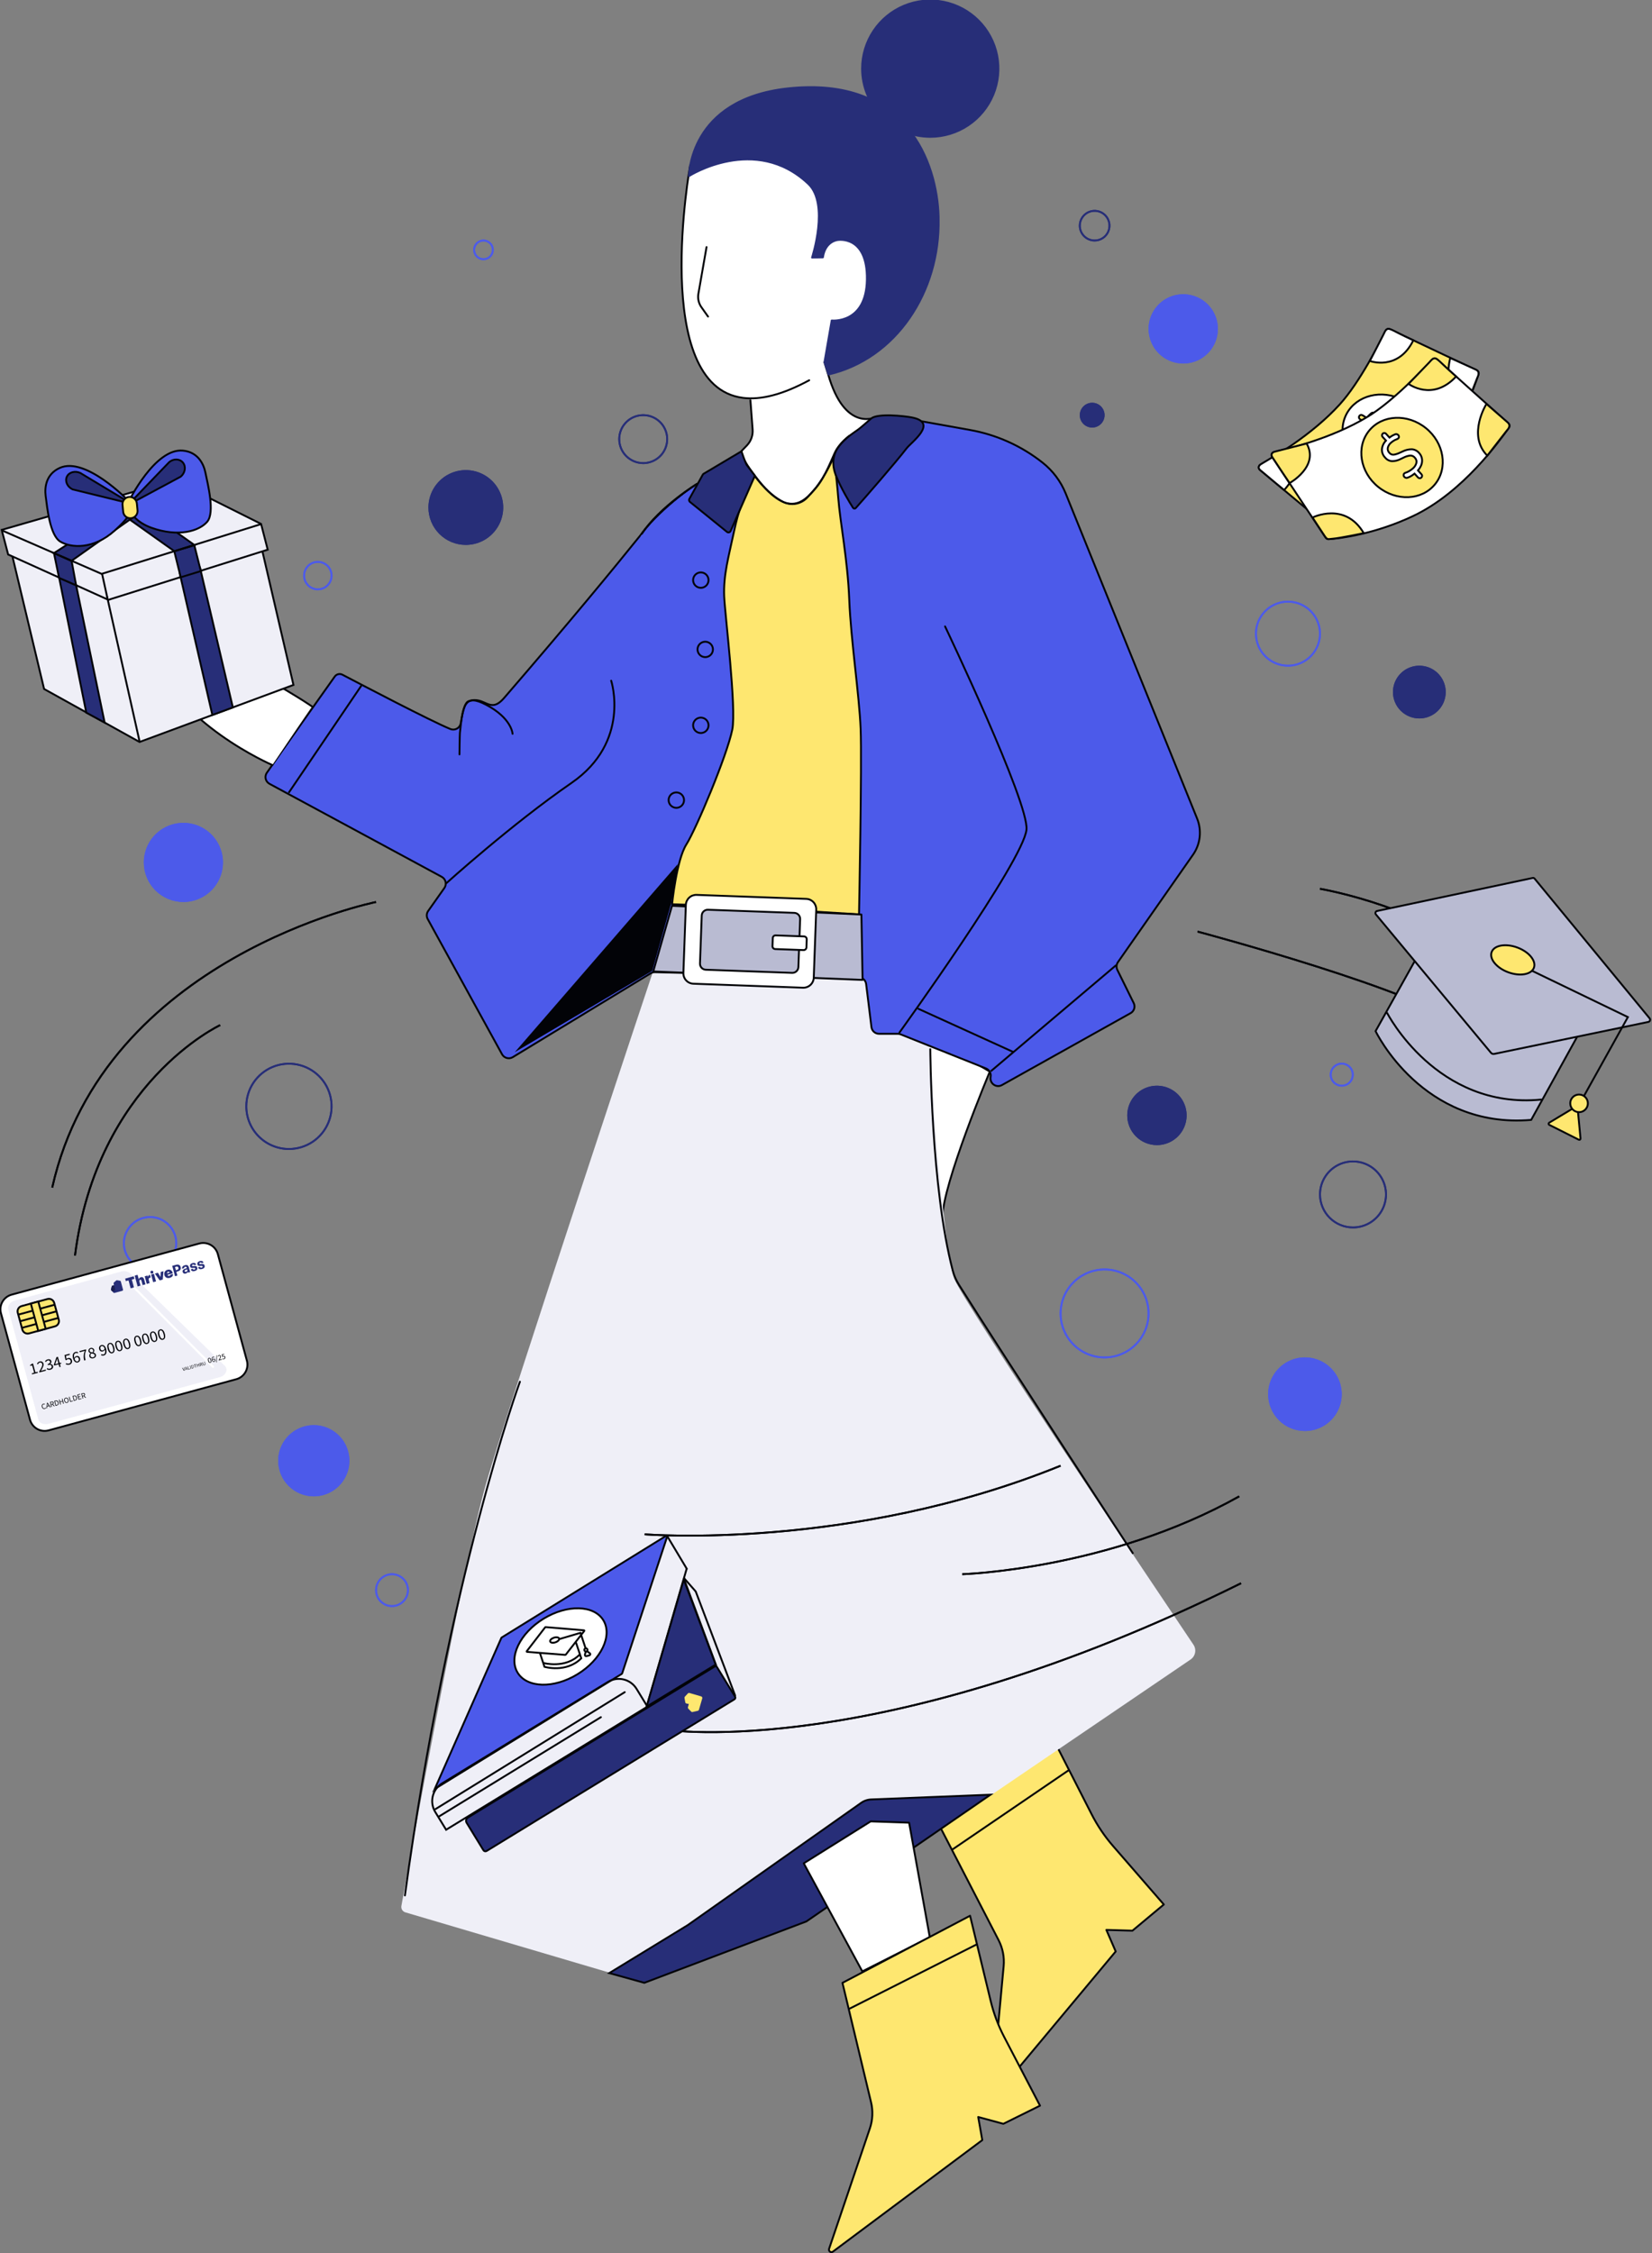 <svg width="440" height="600" viewBox="0 0 440 600" fill="none" xmlns="http://www.w3.org/2000/svg">
<rect x="0" y="0" width="440" height="600" fill="#808080" stroke="none"/>
<g clip-path="url(#clip0_1195_116543)">
<path d="M247.773 36.441C251.365 36.44 254.875 35.374 257.861 33.379C260.846 31.383 263.173 28.546 264.547 25.228C265.92 21.91 266.279 18.259 265.578 14.736C264.877 11.214 263.147 7.979 260.607 5.44C258.067 2.901 254.832 1.172 251.309 0.472C247.787 -0.229 244.136 0.131 240.818 1.506C237.5 2.88 234.664 5.208 232.669 8.194C230.674 11.18 229.609 14.691 229.609 18.282C229.61 20.667 230.08 23.029 230.993 25.232C231.906 27.436 233.244 29.437 234.931 31.124C236.617 32.81 238.619 34.147 240.823 35.06C243.027 35.972 245.388 36.442 247.773 36.441V36.441Z" fill="#272E78" stroke="#272E78" stroke-width="0.5" stroke-linejoin="round"/>
<path d="M246.424 325.594L247.1 275.633L263.632 285.373C263.632 285.373 250.994 315.399 250.994 324.418L246.424 325.594Z" fill="white" stroke="#020307" stroke-width="0.5" stroke-linecap="round" stroke-linejoin="round"/>
<path d="M250.258 486.26L280.112 462.301L290.722 483.099C292.276 486.154 294.198 489.007 296.446 491.594L309.976 507.175L301.613 514.149L294.674 513.941L297.161 519.679L265.364 557.798C265.276 557.912 265.154 557.994 265.016 558.031C264.877 558.068 264.73 558.059 264.598 558.004C264.465 557.95 264.354 557.853 264.281 557.73C264.208 557.606 264.178 557.461 264.195 557.318L267.317 523.59C267.535 521.21 267.071 518.816 265.979 516.69L250.258 486.26Z" fill="#FEE770" stroke="#020307" stroke-width="0.5" stroke-linecap="round" stroke-linejoin="round"/>
<path d="M174.487 257.021C174.487 257.021 135.795 373.102 129.402 395.326C123.47 415.974 108.944 496.253 106.911 507.549C106.842 507.913 106.911 508.29 107.103 508.606C107.295 508.923 107.597 509.157 107.952 509.264L171.574 528.056L215.498 510.984L317.116 441.928C317.735 441.504 318.161 440.852 318.302 440.115C318.443 439.378 318.287 438.615 317.868 437.993C308.158 423.56 256.942 347.288 254.18 340.606C251.122 333.218 247.491 277.918 247.491 277.918L251.644 259.17L174.487 257.021Z" fill="#EFEFF7"/>
<path d="M200.103 109.442C200.294 111.572 200.7 114.86 200.156 116.626C199.612 118.393 196.493 120.834 196.493 120.834L195.398 124.352L204.244 135.803L213.614 136.927L220.964 130.833C220.964 130.833 235.122 111.255 232.071 111.476C227.952 111.768 225.299 109.964 223.25 106.431C222.017 104.317 221.141 102.014 220.66 99.614L229.185 92.753L243.335 70.507L231.937 36.627L183.833 44.024C183.833 44.024 173.162 102.863 197.912 105.96C198.485 106.034 199.088 106.205 199.689 106.088C200.056 106.022 200.095 106.423 200.063 106.242C199.971 107.308 199.984 108.379 200.103 109.442Z" fill="white"/>
<path d="M195.586 122.791L187.5 127.729C180.992 131.703 175.22 136.773 170.439 142.715C163.679 151.119 151.854 165.502 134.263 185.874C130.357 190.395 129.157 185.139 124.768 186.751C123.597 187.18 123.08 190.537 122.717 192.612C122.638 193.063 122.408 193.474 122.065 193.778C121.723 194.082 121.288 194.261 120.831 194.286C120.527 194.303 120.223 194.252 119.941 194.136C114.641 191.958 96.173 182.282 91.209 179.68C90.866 179.498 90.469 179.448 90.091 179.538C89.714 179.629 89.382 179.853 89.158 180.17C86.036 184.563 74.817 200.382 71.075 205.788C70.829 206.142 70.703 206.566 70.713 206.997C70.724 207.428 70.871 207.844 71.134 208.187C71.31 208.413 71.531 208.601 71.783 208.738L76.23 211.137L96.859 222.268L117.662 233.51C117.913 233.649 118.133 233.838 118.307 234.066C118.48 234.295 118.604 234.557 118.669 234.836C118.735 235.115 118.742 235.405 118.689 235.687C118.636 235.969 118.524 236.237 118.361 236.473L114.038 242.598C113.82 242.91 113.693 243.277 113.673 243.657C113.651 244.038 113.736 244.417 113.918 244.752L133.721 280.771C133.857 281.01 134.037 281.22 134.253 281.389C134.472 281.557 134.722 281.68 134.988 281.751C135.253 281.82 135.528 281.837 135.799 281.8C136.071 281.762 136.333 281.67 136.569 281.528L173.323 259.194C173.657 258.993 174.041 258.891 174.431 258.9L228.726 260.253C229.212 260.271 229.675 260.46 230.034 260.788C230.393 261.115 230.624 261.559 230.687 262.041L232.101 273.514C232.161 274.007 232.399 274.461 232.771 274.79C233.143 275.12 233.623 275.302 234.12 275.302H239.103C239.363 275.302 239.62 275.351 239.861 275.447L262.594 284.528C263.036 284.703 263.402 285.027 263.629 285.445C263.856 285.862 263.929 286.345 263.837 286.811C263.785 287.095 263.794 287.387 263.863 287.667C263.932 287.947 264.059 288.209 264.236 288.437C264.413 288.665 264.637 288.853 264.891 288.988C265.146 289.124 265.426 289.205 265.714 289.225C266.099 289.248 266.484 289.163 266.824 288.98L301.128 269.804C301.582 269.549 301.922 269.13 302.078 268.633C302.233 268.135 302.19 267.597 301.958 267.131L297.594 258.278C297.437 257.952 297.368 257.591 297.396 257.231C297.423 256.871 297.546 256.524 297.751 256.227L317.753 227.615C318.722 226.227 319.329 224.62 319.519 222.938C319.709 221.256 319.476 219.554 318.841 217.985L283.848 131.434C282.541 128.196 280.412 125.356 277.671 123.193C272.049 118.748 265.414 115.763 258.358 114.505L237.089 110.697C236.804 110.647 236.512 110.658 236.232 110.729C235.951 110.8 235.689 110.929 235.462 111.108L224.622 119.738C224.471 119.861 224.337 120.003 224.225 120.162L220.925 124.847L212.986 136.131C212.825 136.358 212.619 136.549 212.381 136.692C212.142 136.836 211.877 136.931 211.601 136.969C211.325 137.007 211.044 136.989 210.776 136.915C210.508 136.841 210.258 136.714 210.041 136.54L203.758 131.434C203.598 131.304 203.458 131.152 203.344 130.98L198.323 123.402C198.029 122.972 197.582 122.671 197.074 122.559C196.566 122.447 196.034 122.533 195.586 122.799V122.791Z" fill="#4C5AEA" stroke="#020307" stroke-width="0.5" stroke-miterlimit="10"/>
<path d="M96.27 182.555L76.871 211.152L96.27 182.555Z" fill="#B9BBD2" stroke="#020307" stroke-width="0.5" stroke-miterlimit="10"/>
<path d="M297.287 257.021L263.885 285.288L297.287 257.021Z" fill="#272E78" stroke="#020307" stroke-width="0.5" stroke-miterlimit="10" stroke-linecap="round"/>
<path d="M201.082 126.833C201.082 126.833 197.715 131.125 195.547 141.326C194.037 148.432 192.651 153.068 192.881 158.826C193.065 163.494 196.199 188.648 195.037 194.314C193.618 201.248 185.439 220.725 182.808 224.883C180.176 229.041 179 240.81 179 240.81L193.523 241.32L228.795 243.496C228.795 243.496 229.589 203.169 229.224 194.09C228.858 185.012 226.629 170.538 226.197 159.769C225.766 149 223.789 139.341 223.257 132.527C222.725 125.713 221.963 121.854 221.963 121.854C221.963 121.854 219.187 128.54 215.347 132.074C214.01 133.299 212.28 134.561 209.739 134.034C205.676 133.23 201.082 126.833 201.082 126.833Z" fill="#FEE770" stroke="#020307" stroke-width="0.5" stroke-miterlimit="10"/>
<path d="M251.713 166.82C251.713 166.82 274.104 213.787 273.396 220.94C272.58 229.244 239.562 274.966 239.562 274.966" stroke="#020307" stroke-width="0.5" stroke-miterlimit="10" stroke-linecap="round"/>
<path d="M173.505 258.384L178.503 240.58L180.133 230.945L138.309 279.204L173.505 258.384Z" fill="#020307" stroke="#020307" stroke-width="0.5" stroke-miterlimit="10"/>
<path d="M162.782 181.271C162.782 181.271 168.121 197.536 152.194 208.514C136.267 219.491 118.76 235.308 118.76 235.308" stroke="#020307" stroke-width="0.5" stroke-miterlimit="10" stroke-linecap="round"/>
<path d="M136.518 195.411C136.518 195.411 136.302 191.221 129.395 187.643C123.879 184.781 123.286 187.469 122.492 195.193C122.445 195.484 122.377 200.899 122.377 200.899" stroke="#020307" stroke-width="0.5" stroke-miterlimit="10" stroke-linecap="round"/>
<path d="M233.61 110.959C233.61 110.959 225.632 115.353 220.987 101.045C220.379 99.178 219.6 96.481 219.6 96.481" stroke="#020307" stroke-width="0.5" stroke-miterlimit="10" stroke-linecap="round"/>
<path d="M227.188 135.22C227.226 135.282 227.277 135.335 227.338 135.374C227.4 135.412 227.469 135.435 227.541 135.443C227.613 135.449 227.685 135.439 227.752 135.413C227.819 135.386 227.879 135.344 227.928 135.291C229.96 133.054 238.864 122.809 241.444 119.42C242.721 117.744 249.976 112.589 242.946 111.185C240.765 110.749 233.757 110.033 232.069 111.43C231.089 112.241 229.511 113.689 228.595 114.37C225.958 116.277 220.075 119.567 222.533 126.345C224 130.084 226.331 133.884 227.188 135.22Z" fill="#272E78" stroke="#020307" stroke-width="0.5" stroke-miterlimit="10"/>
<path d="M263.809 477.938L232.109 479.197C231.122 479.224 230.165 479.542 229.358 480.111L183.167 512.675L162.273 525.442L171.611 528.034L214.771 511.688L263.809 477.938Z" fill="#272E78" stroke="#020307" stroke-width="0.5" stroke-miterlimit="10"/>
<path d="M229.43 243.548L178.983 241.223L173.992 258.705L229.744 260.955L229.43 243.548Z" fill="#B9BBD2" stroke="#020307" stroke-width="0.5" stroke-linecap="round" stroke-linejoin="round"/>
<path d="M182.672 240.973L182.015 259.105C181.989 259.838 182.255 260.552 182.754 261.089C183.254 261.626 183.946 261.943 184.679 261.97L213.874 263.031C214.607 263.057 215.321 262.792 215.858 262.292C216.395 261.793 216.712 261.1 216.739 260.367L217.398 242.235C217.423 241.502 217.157 240.789 216.657 240.252C216.157 239.716 215.465 239.4 214.732 239.373L185.536 238.312C184.804 238.286 184.091 238.551 183.554 239.05C183.017 239.549 182.7 240.241 182.672 240.973Z" fill="white" stroke="#020307" stroke-width="0.5" stroke-miterlimit="10"/>
<path d="M186.902 243.81L186.437 256.584C186.421 257.008 186.575 257.422 186.865 257.733C187.154 258.044 187.556 258.227 187.98 258.242L210.986 259.078C211.411 259.093 211.824 258.939 212.135 258.65C212.446 258.36 212.63 257.959 212.645 257.534L213.11 244.763C213.126 244.338 212.972 243.925 212.682 243.613C212.393 243.302 211.992 243.118 211.567 243.102L188.561 242.269C188.351 242.261 188.141 242.294 187.944 242.367C187.746 242.44 187.565 242.552 187.411 242.695C187.257 242.838 187.133 243.01 187.045 243.202C186.958 243.393 186.909 243.6 186.902 243.81V243.81Z" fill="#B9BBD2" stroke="#020307" stroke-width="0.5" stroke-linecap="round" stroke-linejoin="round"/>
<path d="M205.821 249.815L205.743 251.964C205.736 252.162 205.808 252.354 205.943 252.499C206.078 252.644 206.265 252.73 206.463 252.738L214.015 253.012C214.213 253.019 214.406 252.947 214.551 252.812C214.696 252.677 214.782 252.49 214.789 252.292L214.868 250.143C214.874 249.945 214.802 249.752 214.667 249.607C214.532 249.462 214.345 249.376 214.147 249.369L206.595 249.097C206.497 249.091 206.399 249.106 206.306 249.139C206.213 249.173 206.128 249.225 206.056 249.292C205.984 249.359 205.926 249.439 205.885 249.529C205.845 249.619 205.823 249.716 205.821 249.815Z" fill="white" stroke="#020307" stroke-width="0.5" stroke-miterlimit="10"/>
<path d="M244.607 268.65L269.86 280.14" stroke="#020307" stroke-width="0.5" stroke-linecap="round" stroke-linejoin="round"/>
<path d="M214.072 496.209L231.906 485.043L242.136 485.388L247.644 515.894L229.676 524.99L214.072 496.209Z" fill="white" stroke="#020307" stroke-width="0.5" stroke-linecap="round" stroke-linejoin="round"/>
<path d="M186.658 156.539C187.064 156.539 187.461 156.419 187.798 156.194C188.135 155.968 188.398 155.648 188.553 155.273C188.708 154.898 188.749 154.486 188.67 154.088C188.591 153.69 188.395 153.325 188.109 153.038C187.822 152.751 187.456 152.556 187.058 152.477C186.661 152.398 186.248 152.438 185.873 152.594C185.499 152.749 185.178 153.012 184.953 153.349C184.728 153.686 184.607 154.083 184.607 154.488C184.607 155.032 184.824 155.554 185.208 155.938C185.593 156.323 186.114 156.539 186.658 156.539V156.539Z" stroke="#020307" stroke-width="0.5" stroke-linecap="round" stroke-linejoin="round"/>
<path d="M187.832 174.996C188.238 174.996 188.634 174.876 188.972 174.651C189.309 174.425 189.572 174.105 189.727 173.73C189.882 173.356 189.923 172.943 189.844 172.545C189.765 172.147 189.569 171.782 189.282 171.495C188.996 171.208 188.63 171.013 188.232 170.934C187.834 170.855 187.422 170.895 187.047 171.051C186.673 171.206 186.352 171.469 186.127 171.806C185.902 172.143 185.781 172.54 185.781 172.945C185.781 173.489 185.997 174.011 186.382 174.396C186.767 174.78 187.288 174.996 187.832 174.996Z" stroke="#020307" stroke-width="0.5" stroke-linecap="round" stroke-linejoin="round"/>
<path d="M186.658 195.207C187.064 195.207 187.461 195.087 187.798 194.862C188.135 194.636 188.398 194.316 188.553 193.941C188.708 193.566 188.749 193.154 188.67 192.756C188.591 192.358 188.395 191.993 188.109 191.706C187.822 191.419 187.456 191.224 187.058 191.145C186.661 191.066 186.248 191.106 185.873 191.262C185.499 191.417 185.178 191.68 184.953 192.017C184.728 192.354 184.607 192.751 184.607 193.156C184.607 193.7 184.824 194.222 185.208 194.607C185.593 194.991 186.114 195.207 186.658 195.207Z" stroke="#020307" stroke-width="0.5" stroke-linecap="round" stroke-linejoin="round"/>
<path d="M180.133 215.127C180.539 215.127 180.935 215.007 181.272 214.782C181.61 214.556 181.873 214.236 182.028 213.861C182.183 213.486 182.224 213.074 182.144 212.676C182.065 212.278 181.87 211.913 181.583 211.626C181.296 211.339 180.931 211.144 180.533 211.065C180.135 210.986 179.723 211.026 179.348 211.181C178.973 211.337 178.653 211.6 178.428 211.937C178.202 212.274 178.082 212.671 178.082 213.076C178.082 213.62 178.298 214.142 178.683 214.526C179.067 214.911 179.589 215.127 180.133 215.127Z" stroke="#020307" stroke-width="0.5" stroke-linecap="round" stroke-linejoin="round"/>
<path d="M224.385 528.042L258.373 510.172L263.861 532.867C264.665 536.196 265.873 539.416 267.458 542.452L277.002 560.749L267.24 565.581L260.541 563.767L261.626 569.92L221.846 599.62C221.734 599.705 221.597 599.751 221.456 599.752C221.315 599.752 221.178 599.709 221.062 599.628C220.946 599.545 220.86 599.428 220.816 599.293C220.772 599.158 220.772 599.013 220.817 598.878L231.686 566.796C232.455 564.529 232.557 562.089 231.981 559.766L224.385 528.042Z" fill="#FEE770" stroke="#020307" stroke-width="0.5" stroke-linecap="round" stroke-linejoin="round"/>
<path d="M226.168 534.97L260.163 517.793" stroke="#020307" stroke-width="0.5" stroke-linecap="round" stroke-linejoin="round"/>
<path d="M253.801 492.44L284.66 471.406" stroke="#020307" stroke-width="0.5" stroke-linecap="round" stroke-linejoin="round"/>
<path d="M247.775 279.203C247.775 279.203 247.959 316.465 253.766 338.378C254.114 339.692 254.659 340.946 255.381 342.097C267.373 361.116 301.811 413.781 301.811 413.781" stroke="#020307" stroke-width="0.5" stroke-miterlimit="10"/>
<path d="M138.476 367.965C138.476 367.965 119.43 419.896 107.848 504.765" stroke="#020307" stroke-width="0.5" stroke-miterlimit="10" stroke-linecap="round"/>
<path d="M183.821 44.018C183.821 44.018 173.15 102.856 197.9 105.953C202.487 106.539 208.265 105.206 215.523 101.266" stroke="#020307" stroke-width="0.5" stroke-miterlimit="10" stroke-linecap="round"/>
<path d="M188.182 65.799L186.011 78.224C185.902 78.847 185.918 79.486 186.057 80.103C186.196 80.72 186.456 81.303 186.822 81.819L188.581 84.303" stroke="#020307" stroke-width="0.5" stroke-miterlimit="10" stroke-linecap="round"/>
<path d="M183.527 46.885C183.527 46.885 183.326 26.425 209.814 23.548C241.577 20.101 249.607 43.442 249.999 57.708V58.222C250.433 77.785 238.617 95.589 220.662 99.735L219.579 96.481L221.512 85.349C221.512 85.349 230.708 86.329 230.889 74.453C231.07 62.576 223.149 63.917 223.149 63.917C223.149 63.917 219.828 64.162 219.177 68.535L216.283 68.589C216.283 68.589 220.953 54.277 215.271 48.962C201.145 35.64 183.527 46.885 183.527 46.885Z" fill="#272E78" stroke="#272E78" stroke-width="0.5" stroke-linejoin="round"/>
<path d="M226.188 116.08C224.473 117.449 223.037 119.211 222.537 120.182C221.66 121.88 219.751 127.138 217.328 129.882C216.519 130.796 215.762 131.639 215.108 132.384C214.303 133.293 213.219 133.908 212.026 134.133C210.833 134.358 209.599 134.18 208.519 133.626C206.723 132.695 204.523 131.049 202.195 128.145C196.449 120.978 197.566 120.044 197.566 120.044L198.973 118.574C199.497 118.017 199.9 117.358 200.156 116.637C200.411 115.916 200.514 115.149 200.457 114.387L199.872 106.619" stroke="#020307" stroke-width="0.5" stroke-miterlimit="10" stroke-linecap="round"/>
<path d="M185.538 129.102C185.538 129.102 176.874 134.899 171.182 142.046C166.069 148.466 191.569 140.434 188.275 137.479C186.805 136.173 186.026 135.967 183.375 133.149" fill="#4C5AEA"/>
<path d="M201.062 126.691L194.602 141.392C194.565 141.484 194.506 141.566 194.432 141.632C194.357 141.697 194.268 141.745 194.171 141.77C194.075 141.793 193.974 141.793 193.877 141.77C193.78 141.75 193.689 141.706 193.613 141.642L183.76 133.657C183.644 133.563 183.565 133.431 183.537 133.284C183.509 133.138 183.533 132.986 183.606 132.855L187.18 126.411C187.231 126.309 187.312 126.223 187.411 126.166L197.482 120.178C197.482 120.178 198.435 122.998 198.839 123.76L201.062 126.691Z" fill="#272E78" stroke="#020307" stroke-width="0.5" stroke-miterlimit="10" stroke-linecap="round"/>
<path d="M72.533 203.733C72.533 203.733 46.714 192.641 40.338 173.56C33.161 152.074 48.598 148.832 48.598 148.832L64.846 160.647C64.846 160.647 60.281 174.536 70.482 180.438C80.682 186.341 83.081 188.127 83.081 188.127" fill="white"/>
<path d="M72.533 203.733C72.533 203.733 46.714 192.641 40.338 173.56C33.161 152.074 48.598 148.832 48.598 148.832L64.846 160.647C64.846 160.647 60.281 174.536 70.482 180.438C80.682 186.341 83.081 188.127 83.081 188.127" stroke="#020307" stroke-width="0.5" stroke-linecap="round" stroke-linejoin="round"/>
<path d="M185.72 128.814C185.72 128.814 175.938 134.749 170.822 142.291" stroke="#020307" stroke-width="0.5" stroke-miterlimit="10"/>
<path d="M177.703 460.67C177.703 460.67 234.324 469.295 330.542 421.627" stroke="#020307" stroke-width="0.5" stroke-miterlimit="10"/>
<path d="M256.293 419.216C256.293 419.216 295.179 418.042 330.061 398.486" stroke="#020307" stroke-width="0.5" stroke-miterlimit="10"/>
<path d="M171.701 408.595C171.701 408.595 226.573 413.064 282.476 390.33" stroke="#020307" stroke-width="0.5" stroke-miterlimit="10"/>
<path d="M318.971 248.092C318.971 248.092 379.301 264.141 389.874 273.714" stroke="#020307" stroke-width="0.5" stroke-miterlimit="10"/>
<path d="M351.574 236.689C351.574 236.689 374.945 240.666 390.441 252.339" stroke="#020307" stroke-width="0.5" stroke-miterlimit="10"/>
<path d="M343.043 177.277C344.729 177.276 346.378 176.776 347.78 175.838C349.182 174.901 350.274 173.569 350.919 172.011C351.564 170.453 351.733 168.738 351.403 167.085C351.074 165.431 350.262 163.912 349.069 162.719C347.877 161.527 346.357 160.715 344.703 160.386C343.049 160.057 341.335 160.227 339.777 160.872C338.219 161.518 336.887 162.61 335.951 164.013C335.014 165.415 334.514 167.063 334.514 168.75C334.514 169.87 334.734 170.979 335.163 172.013C335.592 173.048 336.22 173.988 337.012 174.78C337.804 175.572 338.744 176.2 339.779 176.628C340.814 177.057 341.923 177.277 343.043 177.277V177.277Z" stroke="#4C5AEA" stroke-width="0.5" stroke-miterlimit="10"/>
<path d="M294.198 361.491C296.516 361.491 298.781 360.803 300.707 359.515C302.634 358.227 304.135 356.397 305.022 354.256C305.908 352.115 306.14 349.759 305.688 347.486C305.235 345.214 304.119 343.126 302.48 341.488C300.842 339.849 298.754 338.734 296.481 338.282C294.208 337.83 291.852 338.062 289.711 338.949C287.57 339.836 285.741 341.338 284.453 343.264C283.166 345.191 282.479 347.457 282.479 349.774C282.479 352.882 283.714 355.862 285.912 358.059C288.11 360.257 291.09 361.491 294.198 361.491V361.491Z" stroke="#4C5AEA" stroke-width="0.5" stroke-miterlimit="10"/>
<path d="M84.657 156.949C85.381 156.948 86.089 156.733 86.691 156.33C87.292 155.928 87.761 155.356 88.038 154.687C88.314 154.018 88.386 153.282 88.245 152.572C88.103 151.862 87.755 151.21 87.243 150.698C86.73 150.187 86.078 149.838 85.368 149.697C84.658 149.556 83.922 149.629 83.253 149.906C82.585 150.183 82.013 150.652 81.611 151.254C81.209 151.856 80.994 152.564 80.994 153.288C80.995 154.259 81.381 155.19 82.068 155.876C82.755 156.563 83.686 156.949 84.657 156.949Z" stroke="#4C5AEA" stroke-width="0.5" stroke-miterlimit="10"/>
<path d="M357.356 289.131C357.938 289.133 358.508 288.963 358.993 288.641C359.478 288.319 359.857 287.861 360.081 287.324C360.305 286.787 360.365 286.195 360.253 285.624C360.141 285.053 359.862 284.528 359.452 284.116C359.041 283.703 358.517 283.422 357.946 283.307C357.376 283.193 356.784 283.25 356.246 283.473C355.708 283.695 355.248 284.072 354.924 284.556C354.6 285.039 354.428 285.608 354.428 286.19C354.428 286.968 354.736 287.714 355.285 288.265C355.833 288.816 356.578 289.127 357.356 289.131Z" stroke="#4C5AEA" stroke-width="0.5" stroke-miterlimit="10"/>
<path d="M378.033 191.327C379.423 191.327 380.781 190.914 381.935 190.142C383.09 189.37 383.99 188.273 384.522 186.989C385.053 185.705 385.192 184.293 384.921 182.93C384.649 181.568 383.98 180.316 382.997 179.334C382.015 178.352 380.763 177.683 379.4 177.412C378.038 177.141 376.625 177.281 375.342 177.812C374.058 178.344 372.961 179.245 372.19 180.4C371.418 181.555 371.006 182.913 371.006 184.302C371.007 186.166 371.747 187.952 373.065 189.27C374.383 190.587 376.17 191.327 378.033 191.327V191.327Z" fill="#272E78"/>
<path d="M308.142 304.948C309.706 304.948 311.235 304.484 312.536 303.615C313.837 302.746 314.851 301.511 315.449 300.065C316.048 298.62 316.204 297.03 315.899 295.495C315.594 293.961 314.841 292.552 313.735 291.446C312.628 290.339 311.219 289.586 309.685 289.281C308.151 288.976 306.56 289.132 305.115 289.731C303.67 290.33 302.434 291.343 301.565 292.644C300.696 293.945 300.232 295.474 300.232 297.038C300.233 299.136 301.067 301.148 302.55 302.631C304.033 304.114 306.044 304.947 308.142 304.948Z" fill="#272E78"/>
<path d="M290.897 113.86C291.55 113.86 292.189 113.666 292.732 113.303C293.275 112.94 293.698 112.424 293.948 111.821C294.198 111.217 294.264 110.553 294.136 109.913C294.009 109.272 293.694 108.683 293.232 108.221C292.77 107.759 292.182 107.445 291.541 107.317C290.9 107.19 290.236 107.255 289.633 107.505C289.029 107.755 288.513 108.179 288.15 108.722C287.787 109.265 287.594 109.904 287.594 110.557C287.594 111.433 287.942 112.273 288.561 112.893C289.181 113.512 290.021 113.86 290.897 113.86V113.86Z" fill="#272E78"/>
<path d="M124.068 145.112C126.038 145.112 127.964 144.528 129.602 143.433C131.24 142.339 132.517 140.783 133.27 138.963C134.024 137.143 134.221 135.14 133.837 133.208C133.452 131.276 132.503 129.501 131.11 128.108C129.717 126.715 127.942 125.767 126.01 125.382C124.077 124.998 122.074 125.196 120.254 125.95C118.434 126.705 116.879 127.982 115.785 129.62C114.691 131.258 114.107 133.184 114.107 135.154C114.107 136.462 114.365 137.757 114.866 138.966C115.366 140.174 116.1 141.272 117.025 142.197C117.95 143.121 119.048 143.855 120.256 144.355C121.465 144.855 122.76 145.113 124.068 145.112V145.112Z" fill="#272E78"/>
<path d="M76.961 305.984C79.207 305.983 81.403 305.317 83.27 304.069C85.137 302.82 86.593 301.046 87.452 298.971C88.311 296.896 88.536 294.612 88.097 292.41C87.659 290.207 86.577 288.183 84.988 286.595C83.4 285.007 81.376 283.926 79.173 283.488C76.97 283.05 74.687 283.275 72.612 284.134C70.537 284.994 68.763 286.45 67.515 288.317C66.267 290.185 65.602 292.38 65.602 294.627C65.602 297.639 66.799 300.528 68.93 302.658C71.06 304.787 73.949 305.984 76.961 305.984V305.984Z" stroke="#272E78" stroke-width="0.5" stroke-miterlimit="10"/>
<path d="M360.361 326.875C362.1 326.875 363.799 326.359 365.244 325.394C366.69 324.428 367.816 323.055 368.482 321.449C369.147 319.843 369.321 318.076 368.982 316.371C368.643 314.666 367.805 313.1 366.576 311.871C365.347 310.642 363.781 309.805 362.076 309.466C360.371 309.127 358.604 309.301 356.998 309.966C355.392 310.631 354.019 311.758 353.054 313.203C352.088 314.648 351.572 316.348 351.572 318.086C351.573 320.417 352.499 322.652 354.147 324.3C355.795 325.948 358.031 326.874 360.361 326.875Z" stroke="#272E78" stroke-width="0.5" stroke-miterlimit="10"/>
<path d="M171.314 123.331C172.577 123.331 173.812 122.956 174.863 122.254C175.913 121.552 176.732 120.554 177.215 119.387C177.699 118.22 177.825 116.935 177.579 115.696C177.332 114.457 176.724 113.319 175.831 112.426C174.937 111.532 173.799 110.924 172.56 110.677C171.321 110.431 170.036 110.557 168.869 111.041C167.702 111.524 166.704 112.343 166.002 113.394C165.3 114.444 164.926 115.679 164.926 116.943C164.926 118.637 165.599 120.262 166.797 121.46C167.995 122.658 169.619 123.331 171.314 123.331Z" stroke="#272E78" stroke-width="0.5" stroke-miterlimit="10"/>
<path d="M291.551 64.052C292.333 64.052 293.098 63.819 293.748 63.384C294.398 62.949 294.904 62.331 295.203 61.609C295.502 60.886 295.58 60.09 295.427 59.323C295.274 58.556 294.897 57.852 294.343 57.299C293.79 56.746 293.085 56.37 292.318 56.218C291.55 56.066 290.755 56.145 290.033 56.445C289.31 56.744 288.693 57.252 288.259 57.902C287.825 58.553 287.593 59.318 287.594 60.1C287.594 60.619 287.697 61.133 287.896 61.613C288.095 62.093 288.386 62.529 288.754 62.896C289.121 63.263 289.557 63.554 290.037 63.752C290.517 63.95 291.032 64.052 291.551 64.052V64.052Z" stroke="#272E78" stroke-width="0.5" stroke-miterlimit="10"/>
<path d="M48.845 240.205C50.929 240.205 52.966 239.587 54.699 238.43C56.431 237.272 57.782 235.626 58.579 233.701C59.377 231.776 59.585 229.657 59.179 227.614C58.772 225.57 57.769 223.692 56.295 222.219C54.822 220.745 52.944 219.742 50.9 219.335C48.856 218.929 46.738 219.137 44.813 219.935C42.888 220.732 41.242 222.083 40.084 223.815C38.926 225.548 38.309 227.585 38.309 229.669C38.309 232.463 39.419 235.143 41.395 237.119C43.37 239.095 46.05 240.205 48.845 240.205V240.205Z" fill="#4C5AEA"/>
<path d="M315.146 96.811C316.971 96.811 318.755 96.27 320.272 95.256C321.79 94.242 322.972 92.801 323.671 91.115C324.369 89.428 324.552 87.573 324.196 85.783C323.84 83.993 322.961 82.349 321.671 81.058C320.38 79.768 318.736 78.889 316.946 78.533C315.156 78.177 313.3 78.359 311.614 79.058C309.928 79.756 308.487 80.939 307.473 82.457C306.459 83.974 305.918 85.758 305.918 87.583C305.919 90.031 306.891 92.377 308.621 94.108C310.352 95.838 312.698 96.811 315.146 96.811V96.811Z" fill="#4C5AEA"/>
<path d="M347.561 381.083C349.499 381.083 351.394 380.508 353.006 379.431C354.618 378.354 355.874 376.823 356.616 375.032C357.358 373.241 357.552 371.271 357.174 369.37C356.796 367.468 355.862 365.722 354.491 364.351C353.121 362.98 351.374 362.047 349.473 361.669C347.572 361.291 345.601 361.485 343.81 362.227C342.019 362.968 340.489 364.225 339.412 365.836C338.335 367.448 337.76 369.343 337.76 371.282C337.76 373.881 338.792 376.374 340.63 378.212C342.469 380.05 344.962 381.083 347.561 381.083Z" fill="#4C5AEA"/>
<path d="M83.578 398.486C85.453 398.485 87.286 397.929 88.845 396.887C90.403 395.845 91.618 394.364 92.335 392.631C93.052 390.899 93.24 388.993 92.873 387.154C92.507 385.315 91.604 383.626 90.278 382.3C88.951 380.975 87.262 380.072 85.423 379.707C83.584 379.342 81.678 379.53 79.946 380.248C78.214 380.966 76.733 382.181 75.692 383.741C74.651 385.3 74.095 387.133 74.096 389.008C74.096 390.253 74.341 391.486 74.818 392.636C75.295 393.786 75.993 394.831 76.874 395.711C77.755 396.591 78.8 397.289 79.95 397.765C81.1 398.241 82.333 398.486 83.578 398.486V398.486Z" fill="#4C5AEA"/>
<path d="M39.972 338.059C41.352 338.059 42.701 337.65 43.848 336.883C44.995 336.117 45.889 335.027 46.417 333.752C46.945 332.478 47.083 331.075 46.814 329.722C46.544 328.368 45.88 327.125 44.904 326.15C43.928 325.174 42.685 324.51 41.331 324.241C39.978 323.972 38.575 324.111 37.301 324.639C36.026 325.167 34.937 326.062 34.171 327.21C33.404 328.357 32.996 329.706 32.996 331.086C32.996 332.002 33.177 332.909 33.527 333.755C33.878 334.601 34.392 335.37 35.039 336.018C35.687 336.665 36.456 337.179 37.303 337.529C38.149 337.879 39.056 338.06 39.972 338.059Z" stroke="#4C5AEA" stroke-width="0.5" stroke-miterlimit="10"/>
<path d="M104.409 427.711C105.249 427.711 106.071 427.461 106.769 426.994C107.468 426.528 108.013 425.864 108.334 425.088C108.656 424.311 108.74 423.457 108.576 422.633C108.412 421.809 108.007 421.052 107.413 420.457C106.819 419.863 106.062 419.458 105.238 419.295C104.414 419.131 103.559 419.215 102.783 419.536C102.007 419.858 101.343 420.402 100.876 421.101C100.409 421.8 100.16 422.621 100.16 423.462C100.16 424.02 100.269 424.572 100.483 425.088C100.696 425.604 101.009 426.072 101.404 426.467C101.798 426.861 102.267 427.174 102.783 427.388C103.298 427.601 103.851 427.711 104.409 427.711Z" stroke="#4C5AEA" stroke-width="0.5" stroke-miterlimit="10"/>
<path d="M128.771 69.033C129.264 69.033 129.746 68.887 130.156 68.614C130.566 68.34 130.886 67.951 131.075 67.496C131.264 67.04 131.314 66.539 131.217 66.055C131.121 65.572 130.884 65.127 130.535 64.779C130.187 64.43 129.742 64.193 129.259 64.097C128.775 64.001 128.274 64.05 127.819 64.239C127.363 64.428 126.974 64.748 126.7 65.158C126.427 65.568 126.281 66.05 126.281 66.543C126.281 67.204 126.544 67.837 127.01 68.304C127.477 68.77 128.111 69.033 128.771 69.033V69.033Z" stroke="#4C5AEA" stroke-width="0.5" stroke-miterlimit="10"/>
<path d="M100.16 240.205C100.16 240.205 27.713 254.787 13.91 316.264" stroke="#020307" stroke-width="0.5" stroke-miterlimit="10"/>
<path d="M58.646 272.992C58.646 272.992 25.829 288.28 19.971 334.377" stroke="#020307" stroke-width="0.5" stroke-miterlimit="10"/>
<path d="M185.72 128.814C185.72 128.814 175.938 134.749 170.822 142.291" stroke="#020307" stroke-width="0.5" stroke-miterlimit="10"/>
<path d="M177.703 460.67C177.703 460.67 234.324 469.295 330.542 421.627" stroke="#020307" stroke-width="0.5" stroke-miterlimit="10"/>
<path d="M256.293 419.216C256.293 419.216 295.179 418.042 330.061 398.486" stroke="#020307" stroke-width="0.5" stroke-miterlimit="10"/>
<path d="M171.701 408.595C171.701 408.595 226.573 413.064 282.476 390.33" stroke="#020307" stroke-width="0.5" stroke-miterlimit="10"/>
<path d="M318.971 248.092C318.971 248.092 379.301 264.141 389.874 273.714" stroke="#020307" stroke-width="0.5" stroke-miterlimit="10"/>
<path d="M351.574 236.689C351.574 236.689 374.945 240.666 390.441 252.339" stroke="#020307" stroke-width="0.5" stroke-miterlimit="10"/>
<path d="M343.043 177.277C344.729 177.276 346.378 176.776 347.78 175.838C349.182 174.901 350.274 173.569 350.919 172.011C351.564 170.453 351.733 168.738 351.403 167.085C351.074 165.431 350.262 163.912 349.069 162.719C347.877 161.527 346.357 160.715 344.703 160.386C343.049 160.057 341.335 160.227 339.777 160.872C338.219 161.518 336.887 162.61 335.951 164.013C335.014 165.415 334.514 167.063 334.514 168.75C334.514 169.87 334.734 170.979 335.163 172.013C335.592 173.048 336.22 173.988 337.012 174.78C337.804 175.572 338.744 176.2 339.779 176.628C340.814 177.057 341.923 177.277 343.043 177.277V177.277Z" stroke="#4C5AEA" stroke-width="0.5" stroke-miterlimit="10"/>
<path d="M294.198 361.491C296.516 361.491 298.781 360.803 300.707 359.515C302.634 358.227 304.135 356.397 305.022 354.256C305.908 352.115 306.14 349.759 305.688 347.486C305.235 345.214 304.119 343.126 302.48 341.488C300.842 339.849 298.754 338.734 296.481 338.282C294.208 337.83 291.852 338.062 289.711 338.949C287.57 339.836 285.741 341.338 284.453 343.264C283.166 345.191 282.479 347.457 282.479 349.774C282.479 352.882 283.714 355.862 285.912 358.059C288.11 360.257 291.09 361.491 294.198 361.491V361.491Z" stroke="#4C5AEA" stroke-width="0.5" stroke-miterlimit="10"/>
<path d="M84.657 156.949C85.381 156.948 86.089 156.733 86.691 156.33C87.292 155.928 87.761 155.356 88.038 154.687C88.314 154.018 88.386 153.282 88.245 152.572C88.103 151.862 87.755 151.21 87.243 150.698C86.73 150.187 86.078 149.838 85.368 149.697C84.658 149.556 83.922 149.629 83.253 149.906C82.585 150.183 82.013 150.652 81.611 151.254C81.209 151.856 80.994 152.564 80.994 153.288C80.995 154.259 81.381 155.19 82.068 155.876C82.755 156.563 83.686 156.949 84.657 156.949Z" stroke="#4C5AEA" stroke-width="0.5" stroke-miterlimit="10"/>
<path d="M357.356 289.131C357.938 289.133 358.508 288.963 358.993 288.641C359.478 288.319 359.857 287.861 360.081 287.324C360.305 286.787 360.365 286.195 360.253 285.624C360.141 285.053 359.862 284.528 359.452 284.116C359.041 283.703 358.517 283.422 357.946 283.307C357.376 283.193 356.784 283.25 356.246 283.473C355.708 283.695 355.248 284.072 354.924 284.556C354.6 285.039 354.428 285.608 354.428 286.19C354.428 286.968 354.736 287.714 355.285 288.265C355.833 288.816 356.578 289.127 357.356 289.131Z" stroke="#4C5AEA" stroke-width="0.5" stroke-miterlimit="10"/>
<path d="M378.033 191.327C379.423 191.327 380.781 190.914 381.935 190.142C383.09 189.37 383.99 188.273 384.522 186.989C385.053 185.705 385.192 184.293 384.921 182.93C384.649 181.568 383.98 180.316 382.997 179.334C382.015 178.352 380.763 177.683 379.4 177.412C378.038 177.141 376.625 177.281 375.342 177.812C374.058 178.344 372.961 179.245 372.19 180.4C371.418 181.555 371.006 182.913 371.006 184.302C371.007 186.166 371.747 187.952 373.065 189.27C374.383 190.587 376.17 191.327 378.033 191.327V191.327Z" fill="#272E78"/>
<path d="M308.142 304.948C309.706 304.948 311.235 304.484 312.536 303.615C313.837 302.746 314.851 301.511 315.449 300.065C316.048 298.62 316.204 297.03 315.899 295.495C315.594 293.961 314.841 292.552 313.735 291.446C312.628 290.339 311.219 289.586 309.685 289.281C308.151 288.976 306.56 289.132 305.115 289.731C303.67 290.33 302.434 291.343 301.565 292.644C300.696 293.945 300.232 295.474 300.232 297.038C300.233 299.136 301.067 301.148 302.55 302.631C304.033 304.114 306.044 304.947 308.142 304.948Z" fill="#272E78"/>
<path d="M290.897 113.86C291.55 113.86 292.189 113.666 292.732 113.303C293.275 112.94 293.698 112.424 293.948 111.821C294.198 111.217 294.264 110.553 294.136 109.913C294.009 109.272 293.694 108.683 293.232 108.221C292.77 107.759 292.182 107.445 291.541 107.317C290.9 107.19 290.236 107.255 289.633 107.505C289.029 107.755 288.513 108.179 288.15 108.722C287.787 109.265 287.594 109.904 287.594 110.557C287.594 111.433 287.942 112.273 288.561 112.893C289.181 113.512 290.021 113.86 290.897 113.86V113.86Z" fill="#272E78"/>
<path d="M124.068 145.112C126.038 145.112 127.964 144.528 129.602 143.433C131.24 142.339 132.517 140.783 133.27 138.963C134.024 137.143 134.221 135.14 133.837 133.208C133.452 131.276 132.503 129.501 131.11 128.108C129.717 126.715 127.942 125.767 126.01 125.382C124.077 124.998 122.074 125.196 120.254 125.95C118.434 126.705 116.879 127.982 115.785 129.62C114.691 131.258 114.107 133.184 114.107 135.154C114.107 136.462 114.365 137.757 114.866 138.966C115.366 140.174 116.1 141.272 117.025 142.197C117.95 143.121 119.048 143.855 120.256 144.355C121.465 144.855 122.76 145.113 124.068 145.112V145.112Z" fill="#272E78"/>
<path d="M76.961 305.984C79.207 305.983 81.403 305.317 83.27 304.069C85.137 302.82 86.593 301.046 87.452 298.971C88.311 296.896 88.536 294.612 88.097 292.41C87.659 290.207 86.577 288.183 84.988 286.595C83.4 285.007 81.376 283.926 79.173 283.488C76.97 283.05 74.687 283.275 72.612 284.134C70.537 284.994 68.763 286.45 67.515 288.317C66.267 290.185 65.602 292.38 65.602 294.627C65.602 297.639 66.799 300.528 68.93 302.658C71.06 304.787 73.949 305.984 76.961 305.984V305.984Z" stroke="#272E78" stroke-width="0.5" stroke-miterlimit="10"/>
<path d="M360.361 326.875C362.1 326.875 363.799 326.359 365.244 325.394C366.69 324.428 367.816 323.055 368.482 321.449C369.147 319.843 369.321 318.076 368.982 316.371C368.643 314.666 367.805 313.1 366.576 311.871C365.347 310.642 363.781 309.805 362.076 309.466C360.371 309.127 358.604 309.301 356.998 309.966C355.392 310.631 354.019 311.758 353.054 313.203C352.088 314.648 351.572 316.348 351.572 318.086C351.573 320.417 352.499 322.652 354.147 324.3C355.795 325.948 358.031 326.874 360.361 326.875Z" stroke="#272E78" stroke-width="0.5" stroke-miterlimit="10"/>
<path d="M171.314 123.331C172.577 123.331 173.812 122.956 174.863 122.254C175.913 121.552 176.732 120.554 177.215 119.387C177.699 118.22 177.825 116.935 177.579 115.696C177.332 114.457 176.724 113.319 175.831 112.426C174.937 111.532 173.799 110.924 172.56 110.677C171.321 110.431 170.036 110.557 168.869 111.041C167.702 111.524 166.704 112.343 166.002 113.394C165.3 114.444 164.926 115.679 164.926 116.943C164.926 118.637 165.599 120.262 166.797 121.46C167.995 122.658 169.619 123.331 171.314 123.331Z" stroke="#272E78" stroke-width="0.5" stroke-miterlimit="10"/>
<path d="M291.551 64.052C292.333 64.052 293.098 63.819 293.748 63.384C294.398 62.949 294.904 62.331 295.203 61.609C295.502 60.886 295.58 60.09 295.427 59.323C295.274 58.556 294.897 57.852 294.343 57.299C293.79 56.746 293.085 56.37 292.318 56.218C291.55 56.066 290.755 56.145 290.033 56.445C289.31 56.744 288.693 57.252 288.259 57.902C287.825 58.553 287.593 59.318 287.594 60.1C287.594 60.619 287.697 61.133 287.896 61.613C288.095 62.093 288.386 62.529 288.754 62.896C289.121 63.263 289.557 63.554 290.037 63.752C290.517 63.95 291.032 64.052 291.551 64.052V64.052Z" stroke="#272E78" stroke-width="0.5" stroke-miterlimit="10"/>
<path d="M48.845 240.205C50.929 240.205 52.966 239.587 54.699 238.43C56.431 237.272 57.782 235.626 58.579 233.701C59.377 231.776 59.585 229.657 59.179 227.614C58.772 225.57 57.769 223.692 56.295 222.219C54.822 220.745 52.944 219.742 50.9 219.335C48.856 218.929 46.738 219.137 44.813 219.935C42.888 220.732 41.242 222.083 40.084 223.815C38.926 225.548 38.309 227.585 38.309 229.669C38.309 232.463 39.419 235.143 41.395 237.119C43.37 239.095 46.05 240.205 48.845 240.205V240.205Z" fill="#4C5AEA"/>
<path d="M315.146 96.811C316.971 96.811 318.755 96.27 320.272 95.256C321.79 94.242 322.972 92.801 323.671 91.115C324.369 89.428 324.552 87.573 324.196 85.783C323.84 83.993 322.961 82.349 321.671 81.058C320.38 79.768 318.736 78.889 316.946 78.533C315.156 78.177 313.3 78.359 311.614 79.058C309.928 79.756 308.487 80.939 307.473 82.457C306.459 83.974 305.918 85.758 305.918 87.583C305.919 90.031 306.891 92.377 308.621 94.108C310.352 95.838 312.698 96.811 315.146 96.811V96.811Z" fill="#4C5AEA"/>
<path d="M347.561 381.083C349.499 381.083 351.394 380.508 353.006 379.431C354.618 378.354 355.874 376.823 356.616 375.032C357.358 373.241 357.552 371.271 357.174 369.37C356.796 367.468 355.862 365.722 354.491 364.351C353.121 362.98 351.374 362.047 349.473 361.669C347.572 361.291 345.601 361.485 343.81 362.227C342.019 362.968 340.489 364.225 339.412 365.836C338.335 367.448 337.76 369.343 337.76 371.282C337.76 373.881 338.792 376.374 340.63 378.212C342.469 380.05 344.962 381.083 347.561 381.083Z" fill="#4C5AEA"/>
<path d="M83.578 398.486C85.453 398.485 87.286 397.929 88.845 396.887C90.403 395.845 91.618 394.364 92.335 392.631C93.052 390.899 93.24 388.993 92.873 387.154C92.507 385.315 91.604 383.626 90.278 382.3C88.951 380.975 87.262 380.072 85.423 379.707C83.584 379.342 81.678 379.53 79.946 380.248C78.214 380.966 76.733 382.181 75.692 383.741C74.651 385.3 74.095 387.133 74.096 389.008C74.096 390.253 74.341 391.486 74.818 392.636C75.295 393.786 75.993 394.831 76.874 395.711C77.755 396.591 78.8 397.289 79.95 397.765C81.1 398.241 82.333 398.486 83.578 398.486V398.486Z" fill="#4C5AEA"/>
<path d="M39.972 338.059C41.352 338.059 42.701 337.65 43.848 336.883C44.995 336.117 45.889 335.027 46.417 333.752C46.945 332.478 47.083 331.075 46.814 329.722C46.544 328.368 45.88 327.125 44.904 326.15C43.928 325.174 42.685 324.51 41.331 324.241C39.978 323.972 38.575 324.111 37.301 324.639C36.026 325.167 34.937 326.062 34.171 327.21C33.404 328.357 32.996 329.706 32.996 331.086C32.996 332.002 33.177 332.909 33.527 333.755C33.878 334.601 34.392 335.37 35.039 336.018C35.687 336.665 36.456 337.179 37.303 337.529C38.149 337.879 39.056 338.06 39.972 338.059Z" stroke="#4C5AEA" stroke-width="0.5" stroke-miterlimit="10"/>
<path d="M104.409 427.711C105.249 427.711 106.071 427.461 106.769 426.994C107.468 426.528 108.013 425.864 108.334 425.088C108.656 424.311 108.74 423.457 108.576 422.633C108.412 421.809 108.007 421.052 107.413 420.457C106.819 419.863 106.062 419.458 105.238 419.295C104.414 419.131 103.559 419.215 102.783 419.536C102.007 419.858 101.343 420.402 100.876 421.101C100.409 421.8 100.16 422.621 100.16 423.462C100.16 424.02 100.269 424.572 100.483 425.088C100.696 425.604 101.009 426.072 101.404 426.467C101.798 426.861 102.267 427.174 102.783 427.388C103.298 427.601 103.851 427.711 104.409 427.711Z" stroke="#4C5AEA" stroke-width="0.5" stroke-miterlimit="10"/>
<path d="M128.771 69.033C129.264 69.033 129.746 68.887 130.156 68.614C130.566 68.34 130.886 67.951 131.075 67.496C131.264 67.04 131.314 66.539 131.217 66.055C131.121 65.572 130.884 65.127 130.535 64.779C130.187 64.43 129.742 64.193 129.259 64.097C128.775 64.001 128.274 64.05 127.819 64.239C127.363 64.428 126.974 64.748 126.7 65.158C126.427 65.568 126.281 66.05 126.281 66.543C126.281 67.204 126.544 67.837 127.01 68.304C127.477 68.77 128.111 69.033 128.771 69.033V69.033Z" stroke="#4C5AEA" stroke-width="0.5" stroke-miterlimit="10"/>
<path d="M100.16 240.205C100.16 240.205 27.713 254.787 13.91 316.264" stroke="#020307" stroke-width="0.5" stroke-miterlimit="10"/>
<path d="M58.646 272.992C58.646 272.992 25.829 288.28 19.971 334.377" stroke="#020307" stroke-width="0.5" stroke-miterlimit="10"/>
<path d="M378.383 253.123L366.377 274.595C366.377 274.595 378.859 300.71 407.821 298.233C417.519 280.657 421.244 273.955 421.244 273.955L378.383 253.123Z" fill="#B9BBD2" stroke="#020307" stroke-width="0.5" stroke-miterlimit="10"/>
<path d="M366.819 242.591L408.229 233.804C408.32 233.783 408.415 233.788 408.503 233.819C408.591 233.85 408.669 233.905 408.728 233.978L439.357 271.181C439.423 271.262 439.468 271.358 439.487 271.46C439.505 271.563 439.496 271.668 439.46 271.766C439.424 271.861 439.365 271.945 439.288 272.011C439.21 272.081 439.114 272.128 439.012 272.149L397.994 280.656C397.832 280.697 397.661 280.689 397.504 280.634C397.349 280.582 397.212 280.489 397.107 280.364L366.478 243.534C366.409 243.458 366.361 243.365 366.341 243.265C366.321 243.163 366.329 243.058 366.365 242.961C366.399 242.864 366.46 242.778 366.54 242.713C366.62 242.648 366.716 242.606 366.819 242.593V242.591Z" fill="#B9BBD2" stroke="#020307" stroke-width="0.5" stroke-miterlimit="10"/>
<path d="M407.566 258.295L433.576 270.855L421.236 293.023" stroke="#020307" stroke-width="0.5" stroke-miterlimit="10" stroke-linecap="round"/>
<path d="M419.683 294.726L412.631 298.975C412.577 299.005 412.533 299.048 412.501 299.1C412.471 299.153 412.457 299.213 412.459 299.274C412.462 299.335 412.481 299.394 412.513 299.445C412.547 299.496 412.595 299.535 412.65 299.56L420.491 303.506C420.542 303.532 420.6 303.545 420.658 303.542C420.716 303.537 420.773 303.518 420.822 303.486C420.87 303.453 420.908 303.407 420.932 303.354C420.959 303.302 420.969 303.243 420.962 303.185L420.18 294.981C420.175 294.925 420.156 294.872 420.126 294.826C420.095 294.78 420.053 294.742 420.003 294.716C419.953 294.691 419.898 294.68 419.842 294.682C419.786 294.682 419.731 294.697 419.683 294.726V294.726Z" fill="#FEE770" stroke="#020307" stroke-width="0.5" stroke-miterlimit="10" stroke-linecap="round"/>
<path d="M369.453 269.756C369.453 269.756 382.658 295.533 410.471 292.823L369.453 269.756Z" fill="#B9BBD2"/>
<path d="M369.453 269.756C369.453 269.756 382.658 295.533 410.471 292.823" stroke="#020307" stroke-width="0.5" stroke-miterlimit="10" stroke-linecap="round"/>
<path d="M408.546 257.727C409.227 255.909 407.262 253.493 404.155 252.336C401.048 251.18 397.981 251.704 397.295 253.52C396.609 255.336 398.579 257.756 401.685 258.91C404.792 260.065 407.872 259.545 408.546 257.727Z" fill="#FEE770" stroke="#020307" stroke-width="0.5" stroke-miterlimit="10" stroke-linecap="round"/>
<path d="M420.569 296.172C421.033 296.172 421.487 296.035 421.872 295.777C422.258 295.52 422.558 295.153 422.736 294.725C422.913 294.296 422.96 293.825 422.869 293.37C422.779 292.915 422.556 292.497 422.228 292.169C421.9 291.841 421.482 291.618 421.027 291.527C420.572 291.437 420.101 291.483 419.672 291.661C419.244 291.838 418.877 292.139 418.62 292.525C418.362 292.91 418.225 293.364 418.225 293.827C418.225 294.449 418.472 295.046 418.911 295.486C419.351 295.925 419.948 296.172 420.569 296.172Z" fill="#FEE770" stroke="#020307" stroke-width="0.5" stroke-miterlimit="10" stroke-linecap="round"/>
<path d="M190.74 443.52L182.431 421.156L172.615 454.137L190.74 443.52Z" fill="#020307" stroke="#020307" stroke-width="0.5" stroke-miterlimit="10" stroke-linecap="round"/>
<path d="M115.673 476.191C115.66 476.209 115.647 476.227 115.637 476.247C115.524 476.434 115.425 476.63 115.343 476.833C115.3 476.942 115.249 477.047 115.191 477.149C115.181 477.163 115.175 477.18 115.174 477.198C115.169 477.214 115.169 477.231 115.174 477.247C115.181 477.263 115.193 477.276 115.207 477.286C115.222 477.295 115.239 477.3 115.257 477.301C115.286 477.295 115.312 477.28 115.33 477.256C115.486 477.036 115.62 476.801 115.732 476.556C115.786 476.466 115.823 476.367 115.84 476.264C115.838 476.245 115.831 476.227 115.82 476.21C115.808 476.194 115.792 476.182 115.774 476.174C115.755 476.169 115.736 476.169 115.717 476.174C115.702 476.177 115.687 476.183 115.673 476.191Z" fill="#020307"/>
<path d="M115.844 476.289L133.545 436.155C133.559 436.126 133.581 436.1 133.608 436.082L177.469 408.962C177.497 408.945 177.531 408.937 177.564 408.94C177.598 408.942 177.63 408.955 177.655 408.977C177.681 408.999 177.7 409.028 177.709 409.06C177.719 409.093 177.719 409.128 177.709 409.161L165.702 445.653C165.69 445.691 165.665 445.723 165.631 445.743L115.915 476.328C115.761 476.406 115.846 476.298 115.844 476.289Z" fill="#4C5AEA" stroke="#020307" stroke-width="0.5" stroke-miterlimit="10"/>
<path d="M116.002 481.762L166.395 450.631" stroke="#020307" stroke-width="0.5" stroke-miterlimit="10" stroke-linecap="round"/>
<path d="M117.77 474.909L161.914 447.912C162.535 447.531 163.225 447.277 163.945 447.164C164.664 447.05 165.399 447.079 166.107 447.25C166.815 447.42 167.483 447.728 168.072 448.157C168.661 448.585 169.16 449.126 169.54 449.747L172.436 454.478L118.819 487.27L115.925 482.539C115.544 481.917 115.29 481.226 115.177 480.506C115.063 479.785 115.093 479.05 115.265 478.341C115.436 477.632 115.746 476.964 116.175 476.375C116.605 475.787 117.147 475.288 117.77 474.909V474.909Z" stroke="#020307" stroke-width="0.5" stroke-miterlimit="10" stroke-linecap="round"/>
<path d="M124.615 484.031L190.361 443.797C190.459 443.739 190.575 443.72 190.686 443.745C190.742 443.759 190.794 443.783 190.84 443.816C190.886 443.85 190.924 443.893 190.954 443.941L195.776 451.819C195.812 451.878 195.836 451.943 195.847 452.011C195.858 452.079 195.856 452.149 195.839 452.216C195.823 452.284 195.793 452.348 195.751 452.404C195.709 452.46 195.655 452.507 195.594 452.542L129.621 492.915C129.55 492.958 129.472 492.988 129.39 493.001C129.309 493.016 129.226 493.016 129.145 493.001C129.065 492.981 128.989 492.946 128.922 492.898C128.856 492.849 128.799 492.787 128.755 492.717L124.276 485.403C124.209 485.292 124.164 485.168 124.144 485.04C124.112 484.847 124.139 484.648 124.221 484.469C124.303 484.291 124.437 484.142 124.605 484.04L124.615 484.031Z" fill="#272E78" stroke="#020307" stroke-width="0.5" stroke-miterlimit="10"/>
<path d="M172.094 454.942L182.875 417.812" stroke="#020307" stroke-width="0.5" stroke-miterlimit="10" stroke-linecap="round"/>
<path d="M195.795 451.515L185.34 423.92" stroke="#020307" stroke-width="0.5" stroke-miterlimit="10" stroke-linecap="round"/>
<path d="M116.838 483.785L160.046 457.293" stroke="#020307" stroke-width="0.5" stroke-miterlimit="10" stroke-linecap="round"/>
<path d="M177.658 408.986L182.909 417.756" stroke="#020307" stroke-width="0.5" stroke-miterlimit="10" stroke-linecap="round"/>
<path d="M182.26 420.348L185.266 423.778" stroke="#020307" stroke-width="0.5" stroke-miterlimit="10" stroke-linecap="round"/>
<path d="M153.808 445.858C160.113 442.001 163.196 435.567 160.699 431.482C158.202 427.398 151.064 427.219 144.76 431.076C138.455 434.932 135.372 441.367 137.872 445.451C140.371 449.536 147.506 449.727 153.808 445.858Z" fill="white" stroke="#020307" stroke-width="0.5" stroke-miterlimit="10" stroke-linecap="round"/>
<path d="M182.12 420.627L172.23 454.475L190.608 443.297L182.12 420.627Z" fill="#272E78" stroke="#020307" stroke-width="0.5" stroke-miterlimit="10"/>
<path d="M182.52 453.324L182.314 452.197C182.299 452.133 182.299 452.067 182.314 452.003C182.331 451.94 182.364 451.882 182.409 451.834L183.211 450.972C183.265 450.915 183.334 450.873 183.409 450.852C183.485 450.831 183.566 450.831 183.642 450.852L186.759 451.761C186.863 451.794 186.951 451.867 187.004 451.964C187.058 452.062 187.072 452.177 187.043 452.285L186.166 455.301C186.145 455.375 186.104 455.441 186.048 455.492C185.993 455.544 185.925 455.58 185.852 455.598L184.482 455.912C184.411 455.931 184.336 455.931 184.264 455.912C184.193 455.89 184.129 455.85 184.078 455.796L183.343 455.042C183.29 454.988 183.251 454.921 183.23 454.848C183.211 454.774 183.211 454.696 183.23 454.623L183.463 453.78L182.826 453.657C182.747 453.638 182.674 453.598 182.615 453.542C182.563 453.48 182.53 453.404 182.52 453.324Z" fill="#FEE770"/>
<path d="M143.611 439.607L145.015 443.878C145.015 443.878 150.813 445.62 154.817 441.616C153.643 438.134 153.204 436.809 153.204 436.809L143.611 439.607Z" fill="white" stroke="#020307" stroke-width="0.5" stroke-miterlimit="10"/>
<path d="M140.289 439.735L145.219 433.337C145.232 433.323 145.248 433.312 145.266 433.306C145.284 433.302 145.302 433.302 145.32 433.306L155.52 434.156C155.541 434.154 155.561 434.158 155.579 434.167C155.597 434.176 155.612 434.191 155.622 434.208C155.632 434.226 155.637 434.246 155.636 434.266C155.635 434.286 155.628 434.306 155.616 434.322L150.696 440.629C150.675 440.654 150.648 440.674 150.617 440.686C150.587 440.698 150.554 440.703 150.522 440.701L140.378 439.902C140.287 439.885 140.24 439.801 140.289 439.735Z" fill="white" stroke="#020307" stroke-width="0.5" stroke-miterlimit="10"/>
<path d="M148.789 436.551L154.599 434.836L156.069 439.246" stroke="#020307" stroke-width="0.5" stroke-miterlimit="10" stroke-linecap="round"/>
<path d="M155.976 440.002L155.789 440.634C155.773 440.69 155.773 440.75 155.789 440.806C155.802 440.863 155.831 440.915 155.873 440.955C155.913 440.997 155.964 441.026 156.02 441.041C156.076 441.058 156.135 441.058 156.191 441.041L156.968 440.825C157.028 440.809 157.083 440.776 157.125 440.73C157.168 440.685 157.196 440.627 157.206 440.566C157.218 440.504 157.211 440.44 157.186 440.382C157.162 440.325 157.122 440.275 157.071 440.24L156.485 439.826C156.442 439.796 156.392 439.776 156.341 439.767C156.289 439.76 156.236 439.765 156.186 439.782C156.137 439.8 156.092 439.829 156.056 439.867C156.02 439.906 155.993 439.952 155.978 440.002H155.976Z" fill="white" stroke="#020307" stroke-width="0.5" stroke-miterlimit="10" stroke-linecap="round"/>
<path d="M144.768 442.867C144.768 442.867 150.629 444.477 154.417 440.588L144.768 442.867Z" fill="white"/>
<path d="M144.768 442.867C144.768 442.867 150.629 444.477 154.417 440.588" stroke="#020307" stroke-width="0.5" stroke-miterlimit="10" stroke-linecap="round"/>
<path d="M147.932 437.358C148.586 437.14 149.027 436.687 148.912 436.349C148.797 436.011 148.177 435.91 147.52 436.131C146.863 436.351 146.425 436.8 146.54 437.14C146.655 437.481 147.275 437.576 147.932 437.358Z" fill="white" stroke="#020307" stroke-width="0.5" stroke-miterlimit="10" stroke-linecap="round"/>
<path d="M156.129 439.81C156.209 439.796 156.283 439.759 156.343 439.704C156.403 439.649 156.445 439.578 156.466 439.499C156.486 439.421 156.484 439.338 156.459 439.261C156.434 439.183 156.388 439.115 156.326 439.063C156.263 439.011 156.187 438.978 156.106 438.968C156.026 438.958 155.944 438.971 155.871 439.006C155.797 439.041 155.735 439.096 155.692 439.164C155.649 439.233 155.626 439.313 155.627 439.394C155.64 439.515 155.7 439.626 155.794 439.704C155.887 439.782 156.008 439.82 156.129 439.81Z" fill="white" stroke="#020307" stroke-width="0.5" stroke-miterlimit="10" stroke-linecap="round"/>
<path d="M355.4 141.691L335.552 125.119C335.448 125.032 335.366 124.921 335.315 124.796C335.263 124.67 335.243 124.534 335.256 124.399C335.268 124.263 335.314 124.132 335.389 124.018C335.463 123.904 335.565 123.81 335.685 123.745C339.029 121.902 349.421 115.838 356.779 107.754C362.241 101.761 367.639 90.975 369.052 88.054C369.149 87.855 369.32 87.703 369.528 87.63C369.737 87.556 369.965 87.568 370.165 87.662L393.367 98.639C393.553 98.728 393.701 98.882 393.781 99.073C393.861 99.264 393.868 99.478 393.8 99.673C392.374 103.709 387.062 119.591 376.082 129.473C367.771 136.957 359.006 140.84 356.201 141.838C356.065 141.884 355.919 141.896 355.777 141.872C355.638 141.845 355.508 141.782 355.4 141.691V141.691Z" fill="#FEE770" stroke="#020307" stroke-width="0.5" stroke-miterlimit="10"/>
<path d="M342.024 130.497C342.024 130.497 348.415 123.96 343.37 119.104C343.37 119.104 338.212 122.201 336.364 123.298C336.217 123.384 335.933 123.568 335.891 123.59C335.6 123.735 334.637 124.492 335.869 125.369C337.134 126.464 342.024 130.497 342.024 130.497Z" fill="white" stroke="#020307" stroke-width="0.5" stroke-miterlimit="10"/>
<path d="M350.506 137.545C350.506 137.545 357.538 130.929 364.767 137.641C364.767 137.641 358.923 140.787 357.303 141.375C355.997 141.85 356.078 142.22 354.823 141.169C352.704 139.395 350.506 137.545 350.506 137.545Z" fill="white" stroke="#020307" stroke-width="0.5" stroke-miterlimit="10"/>
<path d="M364.85 96.128C364.85 96.128 372.338 98.917 376.432 90.632C373.085 89.089 371.855 88.378 371.054 87.996C369.905 87.469 369.324 87.202 368.674 88.684C368.625 88.797 368.559 88.929 368.518 89.013C367.626 90.811 364.85 96.128 364.85 96.128Z" fill="white" stroke="#020307" stroke-width="0.5" stroke-miterlimit="10"/>
<path d="M386.261 95.328C386.261 95.328 383.623 104.789 390.403 108.452L393.392 100.78C393.456 100.613 393.529 100.452 393.603 100.29C393.784 99.893 394.112 98.893 393.113 98.447C391.836 97.879 386.261 95.328 386.261 95.328Z" fill="white" stroke="#020307" stroke-width="0.5" stroke-miterlimit="10"/>
<path d="M379.179 119.672C381.314 114.527 378.366 108.418 372.593 106.024C366.82 103.63 360.415 105.86 358.281 111.003C356.146 116.146 359.094 122.257 364.865 124.651C370.635 127.045 377.045 124.818 379.179 119.672Z" fill="white" stroke="#020307" stroke-width="0.5" stroke-miterlimit="10"/>
<path d="M362.03 110.785C362.115 110.646 362.251 110.547 362.409 110.508C362.488 110.488 362.569 110.485 362.649 110.497C362.729 110.509 362.806 110.537 362.875 110.579L364.046 111.278C364.276 110.961 364.536 110.667 364.823 110.4C364.95 110.281 365.088 110.164 365.235 110.048C365.314 109.986 365.403 109.94 365.499 109.91C365.595 109.883 365.696 109.874 365.796 109.886C365.896 109.896 365.993 109.927 366.08 109.977C366.168 110.025 366.246 110.09 366.31 110.168C366.36 110.234 366.396 110.31 366.416 110.391C366.432 110.472 366.432 110.555 366.416 110.636C366.404 110.717 366.376 110.795 366.335 110.866C366.291 110.936 366.235 110.998 366.168 111.047C365.962 111.197 365.766 111.361 365.583 111.537C365.28 111.827 365.018 112.157 364.803 112.517C364.505 112.966 364.356 113.498 364.377 114.037C364.4 114.283 364.484 114.52 364.622 114.725C364.761 114.93 364.948 115.097 365.168 115.21C365.351 115.337 365.562 115.416 365.783 115.44C366.004 115.464 366.227 115.432 366.433 115.348C366.904 115.117 367.341 114.821 367.729 114.468L368.432 113.858C369.059 113.263 369.821 112.829 370.652 112.593C371.012 112.515 371.383 112.509 371.744 112.576C372.106 112.643 372.45 112.783 372.757 112.985C373.138 113.205 373.466 113.505 373.718 113.865C373.947 114.204 374.106 114.586 374.186 114.987C374.259 115.401 374.259 115.825 374.186 116.239C374.112 116.682 373.982 117.112 373.798 117.521L374.97 118.232C375.039 118.274 375.099 118.329 375.149 118.393C375.246 118.525 375.287 118.689 375.264 118.851C375.251 118.932 375.223 119.009 375.18 119.079C375.139 119.149 375.084 119.21 375.019 119.258C374.953 119.306 374.879 119.341 374.801 119.361C374.642 119.399 374.475 119.373 374.335 119.29L373.161 118.577C372.885 118.995 372.564 119.381 372.203 119.729C372.047 119.876 371.884 120.015 371.713 120.145C371.626 120.214 371.525 120.264 371.417 120.292C371.309 120.321 371.196 120.327 371.086 120.309C370.976 120.292 370.871 120.252 370.777 120.192C370.682 120.131 370.598 120.053 370.532 119.961C370.486 119.892 370.454 119.814 370.439 119.731C370.422 119.65 370.422 119.567 370.439 119.486C370.456 119.403 370.489 119.325 370.537 119.256C370.584 119.187 370.645 119.128 370.716 119.084C371.005 118.895 371.271 118.674 371.51 118.425C371.822 118.105 372.1 117.752 372.338 117.374C372.65 116.89 372.815 116.327 372.813 115.752C372.8 115.483 372.716 115.223 372.569 114.997C372.422 114.772 372.218 114.589 371.978 114.468C371.784 114.334 371.561 114.249 371.327 114.22C371.093 114.192 370.855 114.22 370.635 114.304C370.072 114.554 369.559 114.905 369.121 115.338L368.435 115.955C367.887 116.48 367.224 116.87 366.499 117.092C366.15 117.181 365.787 117.194 365.433 117.131C365.081 117.069 364.747 116.932 364.453 116.73C364.084 116.533 363.761 116.261 363.504 115.932C363.247 115.603 363.062 115.224 362.961 114.818C362.799 113.963 362.934 113.079 363.345 112.312L362.199 111.621C362.073 111.531 361.985 111.398 361.953 111.247C361.921 111.095 361.946 110.938 362.025 110.805L362.03 110.785Z" fill="#FEE770" stroke="#020307" stroke-width="0.5" stroke-miterlimit="10"/>
<path d="M353.089 143.196L338.802 121.653C338.726 121.54 338.679 121.41 338.667 121.275C338.652 121.14 338.672 121.002 338.723 120.876C338.776 120.752 338.858 120.643 338.962 120.558C339.067 120.473 339.189 120.414 339.321 120.386C343.053 119.575 354.743 116.71 364.106 111.075C371.05 106.89 379.298 98.088 381.503 95.697C381.651 95.535 381.857 95.438 382.076 95.427C382.185 95.421 382.294 95.436 382.396 95.472C382.499 95.509 382.593 95.565 382.674 95.638L401.786 112.778C401.941 112.915 402.039 113.105 402.061 113.311C402.082 113.517 402.027 113.723 401.904 113.89C399.388 117.35 389.768 131.057 376.421 137.398C366.318 142.201 356.819 143.423 353.839 143.58C353.696 143.584 353.553 143.553 353.425 143.49C353.289 143.423 353.173 143.322 353.089 143.196V143.196Z" fill="white" stroke="#020307" stroke-width="0.5" stroke-miterlimit="10"/>
<path d="M343.474 128.648C343.474 128.648 351.464 124.203 348.014 118.111C348.014 118.111 342.187 119.611 340.105 120.133C339.938 120.177 339.615 120.268 339.568 120.275C339.252 120.331 338.098 120.785 339.036 121.975C339.938 123.397 343.474 128.648 343.474 128.648Z" fill="#FEE770" stroke="#020307" stroke-width="0.5" stroke-miterlimit="10"/>
<path d="M349.588 137.822C349.588 137.822 358.203 133.482 363.231 141.987C363.231 141.987 356.733 143.335 355.013 143.457C353.626 143.541 353.599 143.921 352.695 142.553C351.168 140.233 349.588 137.822 349.588 137.822Z" fill="#FEE770" stroke="#020307" stroke-width="0.5" stroke-miterlimit="10"/>
<path d="M375.156 102.226C375.156 102.226 381.539 107.036 387.824 100.265C385.058 97.835 384.083 96.801 383.431 96.218C382.48 95.382 381.997 94.961 380.951 96.198C380.875 96.289 380.772 96.401 380.706 96.47C379.334 97.921 375.156 102.226 375.156 102.226Z" fill="#FEE770" stroke="#020307" stroke-width="0.5" stroke-miterlimit="10"/>
<path d="M395.903 107.568C395.903 107.568 390.691 115.887 396.131 121.337L401.185 114.836C401.293 114.694 401.411 114.559 401.528 114.424C401.82 114.096 402.408 113.231 401.578 112.515C400.521 111.604 395.903 107.568 395.903 107.568Z" fill="#FEE770" stroke="#020307" stroke-width="0.5" stroke-miterlimit="10"/>
<path d="M382.203 128.962C385.714 124.642 384.633 117.936 379.784 114.015C374.935 110.095 368.16 110.382 364.646 114.704C361.132 119.026 362.213 125.73 367.062 129.651C371.911 133.571 378.689 133.284 382.203 128.962Z" fill="#FEE770" stroke="#020307" stroke-width="0.5" stroke-miterlimit="10"/>
<path d="M368.272 115.473C368.331 115.418 368.401 115.374 368.478 115.346C368.556 115.318 368.64 115.306 368.723 115.309C368.808 115.313 368.891 115.333 368.968 115.368C369.041 115.404 369.107 115.454 369.161 115.515L370.075 116.519C370.387 116.277 370.722 116.066 371.075 115.89C371.232 115.811 371.396 115.738 371.565 115.667C371.659 115.63 371.758 115.611 371.859 115.61C371.96 115.611 372.06 115.632 372.153 115.672C372.245 115.712 372.328 115.769 372.398 115.841C372.468 115.911 372.524 115.994 372.562 116.086C372.592 116.164 372.605 116.247 372.601 116.331C372.6 116.415 372.581 116.499 372.545 116.576C372.51 116.651 372.46 116.718 372.399 116.774C372.337 116.829 372.266 116.872 372.187 116.899C371.953 116.985 371.723 117.083 371.499 117.193C371.128 117.384 370.784 117.622 370.475 117.901C370.061 118.247 369.767 118.714 369.634 119.237C369.584 119.48 369.597 119.732 369.671 119.969C369.744 120.205 369.877 120.42 370.056 120.592C370.193 120.767 370.373 120.904 370.579 120.989C370.784 121.075 371.008 121.107 371.229 121.082C371.746 120.997 372.247 120.84 372.719 120.614L373.569 120.232C374.339 119.838 375.192 119.636 376.056 119.644C376.423 119.672 376.781 119.774 377.108 119.943C377.435 120.109 377.725 120.341 377.96 120.624C378.266 120.945 378.494 121.331 378.629 121.753C378.751 122.144 378.794 122.554 378.754 122.961C378.713 123.38 378.595 123.788 378.406 124.164C378.213 124.568 377.965 124.944 377.671 125.282L378.6 126.301C378.655 126.361 378.697 126.431 378.725 126.507C378.755 126.585 378.767 126.669 378.761 126.752C378.758 126.837 378.738 126.92 378.703 126.997C378.668 127.071 378.619 127.137 378.558 127.191C378.467 127.273 378.354 127.327 378.232 127.346C378.111 127.364 377.986 127.347 377.874 127.296C377.801 127.259 377.735 127.21 377.678 127.151L376.755 126.132C376.37 126.453 375.951 126.731 375.505 126.96C375.315 127.053 375.119 127.135 374.919 127.205C374.816 127.245 374.706 127.263 374.596 127.259C374.486 127.255 374.378 127.227 374.28 127.178C374.18 127.132 374.091 127.064 374.02 126.98C373.947 126.898 373.892 126.801 373.859 126.696C373.834 126.616 373.826 126.533 373.836 126.451C373.844 126.37 373.868 126.291 373.907 126.22C373.946 126.148 373.998 126.083 374.062 126.032C374.126 125.981 374.199 125.943 374.278 125.919C374.609 125.82 374.928 125.684 375.228 125.512C375.619 125.294 375.985 125.036 376.321 124.74C376.758 124.366 377.077 123.873 377.24 123.322C377.303 123.061 377.297 122.788 377.22 122.53C377.142 122.274 377 122.042 376.806 121.856C376.657 121.674 376.468 121.53 376.252 121.435C376.035 121.342 375.799 121.302 375.564 121.317C374.949 121.397 374.354 121.587 373.807 121.878L372.972 122.275C372.297 122.623 371.55 122.807 370.791 122.812C370.434 122.796 370.085 122.705 369.767 122.545C369.448 122.384 369.168 122.158 368.943 121.881C368.648 121.588 368.417 121.236 368.265 120.848C368.114 120.46 368.045 120.045 368.064 119.629C368.154 118.763 368.536 117.954 369.147 117.333L368.247 116.353C368.192 116.294 368.15 116.224 368.122 116.149C368.094 116.073 368.082 115.992 368.086 115.912C368.088 115.831 368.107 115.752 368.142 115.679C368.171 115.603 368.215 115.533 368.272 115.473V115.473Z" fill="white" stroke="#020307" stroke-width="0.5" stroke-miterlimit="10"/>
<path d="M53.073 331.151L3.087 344.775C2.576 344.914 2.098 345.152 1.679 345.476C1.261 345.799 0.91 346.203 0.647 346.662C0.384 347.121 0.214 347.628 0.148 348.153C0.081 348.678 0.118 349.211 0.257 349.722L7.993 378.089C8.132 378.6 8.371 379.078 8.695 379.497C9.019 379.915 9.422 380.266 9.882 380.528C10.341 380.791 10.848 380.96 11.373 381.027C11.899 381.093 12.432 381.056 12.942 380.917L62.928 367.296C63.439 367.156 63.917 366.918 64.336 366.594C64.755 366.27 65.106 365.867 65.369 365.407C65.632 364.947 65.801 364.441 65.868 363.915C65.935 363.39 65.897 362.857 65.758 362.346L58.023 333.979C57.741 332.948 57.061 332.071 56.133 331.541C55.205 331.011 54.104 330.871 53.073 331.151V331.151Z" fill="white" stroke="#020307" stroke-width="0.5" stroke-miterlimit="10"/>
<path d="M10.213 378.026L2.21 348.681C1.95 347.716 2.732 346.665 3.969 346.339L32.339 338.608C32.73 338.483 33.146 338.461 33.548 338.542C33.951 338.624 34.325 338.807 34.637 339.074L59.87 363.721C60.867 364.702 60.149 366.309 58.525 366.75L12.92 379.158C11.685 379.489 10.477 378.992 10.213 378.026Z" fill="#EFEFF7"/>
<path d="M33.917 341.074C33.864 341.127 33.834 341.2 33.834 341.275C33.834 341.35 33.864 341.423 33.917 341.476L56.526 364.18C56.579 364.233 56.651 364.263 56.727 364.263C56.802 364.263 56.875 364.233 56.928 364.18V364.18C56.981 364.127 57.011 364.054 57.011 363.979C57.011 363.904 56.981 363.831 56.928 363.778L34.321 341.072C34.295 341.045 34.263 341.024 34.228 341.01C34.194 340.995 34.156 340.988 34.119 340.988C34.081 340.989 34.044 340.996 34.009 341.011C33.975 341.026 33.943 341.047 33.917 341.074Z" fill="white"/>
<path d="M12.656 345.941L5.744 347.822C5.375 347.924 5.061 348.167 4.871 348.5C4.681 348.832 4.63 349.227 4.73 349.596L5.955 354.083C6.005 354.266 6.09 354.437 6.207 354.587C6.323 354.737 6.467 354.863 6.632 354.957C6.797 355.051 6.979 355.111 7.167 355.135C7.355 355.159 7.546 355.145 7.729 355.095L14.641 353.211C14.824 353.161 14.996 353.076 15.146 352.96C15.296 352.844 15.421 352.699 15.515 352.535C15.61 352.37 15.671 352.189 15.695 352.001C15.719 351.813 15.705 351.622 15.656 351.439L14.431 346.953C14.381 346.769 14.296 346.598 14.179 346.448C14.063 346.298 13.919 346.172 13.754 346.078C13.589 345.984 13.407 345.923 13.219 345.9C13.03 345.876 12.839 345.89 12.656 345.941V345.941Z" fill="#FEE770" stroke="#020307" stroke-width="0.5" stroke-miterlimit="10"/>
<path d="M5.33 351.857L15.028 349.221L5.33 351.857Z" stroke="#020307" stroke-width="0.5" stroke-miterlimit="10"/>
<path d="M5.809 353.622L15.519 350.98L5.809 353.622Z" stroke="#020307" stroke-width="0.5" stroke-miterlimit="10"/>
<path d="M4.85 350.096L14.548 347.459L4.85 350.096Z" stroke="#020307" stroke-width="0.5" stroke-miterlimit="10"/>
<path d="M10.194 346.609L8.209 347.151L10.191 354.423L12.176 353.882L10.194 346.609Z" fill="#FEE770" stroke="#020307" stroke-width="0.5" stroke-miterlimit="10"/>
<path fill-rule="evenodd" clip-rule="evenodd" d="M30.349 341.527L30.959 340.993C30.989 340.968 31.024 340.949 31.062 340.939C31.1 340.932 31.139 340.932 31.177 340.939L31.971 341.071C32.021 341.079 32.067 341.101 32.103 341.135C32.14 341.17 32.166 341.214 32.179 341.263L32.765 343.426C32.772 343.46 32.772 343.495 32.765 343.529C32.761 343.564 32.751 343.597 32.733 343.627C32.716 343.657 32.693 343.683 32.665 343.703C32.637 343.725 32.605 343.741 32.572 343.75L30.484 344.316C30.439 344.328 30.391 344.328 30.346 344.316C30.301 344.304 30.26 344.28 30.227 344.247L29.619 343.61C29.589 343.577 29.567 343.538 29.555 343.495C29.544 343.452 29.544 343.408 29.555 343.365L29.763 342.556C29.774 342.511 29.797 342.47 29.83 342.436C29.862 342.404 29.903 342.38 29.947 342.368L30.378 342.252L30.256 341.797C30.243 341.75 30.243 341.699 30.256 341.652C30.273 341.602 30.305 341.558 30.349 341.527Z" fill="#272E78"/>
<path d="M29.867 343.847L29.622 343.602C29.592 343.57 29.571 343.53 29.561 343.486C29.55 343.444 29.55 343.399 29.561 343.357L29.769 342.548C29.781 342.503 29.804 342.462 29.835 342.428C29.869 342.395 29.91 342.372 29.956 342.359L30.384 342.244L30.629 343.178C30.649 343.25 30.654 343.325 30.644 343.398C30.633 343.473 30.608 343.544 30.57 343.609C30.533 343.673 30.483 343.729 30.424 343.773C30.363 343.818 30.295 343.851 30.223 343.869C30.105 343.898 29.981 343.89 29.867 343.847Z" fill="#1A1E4F"/>
<path d="M34.804 343.084L35.684 342.839L35.098 340.744L35.797 340.553L35.613 339.879L33.334 340.499L33.518 341.173L34.216 340.984L34.804 343.084Z" fill="#272E78"/>
<path d="M36.652 342.581L37.414 342.373L37.123 341.256C37.057 341.011 37.14 340.871 37.331 340.822C37.522 340.773 37.623 340.856 37.669 341.067L37.988 342.238L38.747 342.03L38.385 340.697C38.247 340.207 37.914 340.023 37.529 340.128C37.392 340.16 37.266 340.229 37.164 340.327C37.064 340.427 36.994 340.554 36.963 340.692L36.635 339.486L35.873 339.695L36.652 342.581Z" fill="#272E78"/>
<path d="M39.083 341.915L39.844 341.706L39.599 340.775C39.519 340.481 39.71 340.285 40.139 340.19L39.945 339.477C39.8 339.504 39.669 339.579 39.573 339.69C39.477 339.802 39.421 339.942 39.413 340.089L39.303 339.68L38.541 339.886L39.083 341.915Z" fill="#272E78"/>
<path d="M40.589 339.167C40.661 339.142 40.725 339.095 40.77 339.032C40.817 338.971 40.846 338.897 40.851 338.819C40.855 338.742 40.837 338.665 40.799 338.598C40.762 338.531 40.705 338.476 40.638 338.439C40.569 338.402 40.49 338.388 40.412 338.398C40.335 338.405 40.262 338.435 40.201 338.483C40.142 338.532 40.098 338.597 40.074 338.669C40.051 338.744 40.051 338.823 40.074 338.897C40.089 338.95 40.115 339 40.15 339.042C40.185 339.084 40.227 339.119 40.275 339.145C40.324 339.169 40.377 339.184 40.432 339.189C40.485 339.192 40.538 339.184 40.589 339.167V339.167ZM40.802 341.446L41.561 341.242L41.003 339.218L40.243 339.422L40.802 341.446Z" fill="#272E78"/>
<path d="M42.53 340.975L43.348 340.752L43.535 338.529L42.817 338.723L42.768 340.058L42.05 338.934L41.236 339.152L42.53 340.975Z" fill="#272E78"/>
<path d="M45.2 340.302C45.844 340.125 46.121 339.76 46.057 339.28L45.344 339.474C45.344 339.596 45.298 339.719 45.085 339.765C45.035 339.782 44.982 339.788 44.93 339.782C44.879 339.777 44.83 339.761 44.786 339.736C44.74 339.71 44.7 339.675 44.668 339.633C44.638 339.591 44.616 339.543 44.604 339.493L46.011 339.109L45.957 338.925C45.931 338.78 45.873 338.643 45.788 338.523C45.66 338.343 45.476 338.21 45.265 338.144C45.054 338.078 44.827 338.083 44.619 338.158C44.471 338.188 44.331 338.248 44.207 338.334C44.086 338.422 43.982 338.533 43.904 338.66C43.825 338.789 43.774 338.932 43.754 339.082C43.734 339.231 43.745 339.383 43.786 339.527V339.562C43.977 340.238 44.563 340.478 45.2 340.302ZM44.499 339.104C44.489 339.058 44.489 339.01 44.499 338.964C44.505 338.917 44.52 338.871 44.543 338.829C44.567 338.789 44.599 338.753 44.636 338.724C44.674 338.695 44.718 338.674 44.764 338.663C44.969 338.606 45.109 338.709 45.173 338.925L44.499 339.104Z" fill="#272E78"/>
<path d="M46.615 339.862L47.24 339.691L46.963 338.686L47.316 338.591C47.946 338.417 48.276 338.027 48.117 337.444V337.427C47.96 336.841 47.497 336.65 46.823 336.841L45.865 337.103L46.615 339.862ZM46.843 338.248L46.613 337.4L46.931 337.316C46.988 337.289 47.05 337.275 47.114 337.275C47.177 337.276 47.239 337.291 47.295 337.319C47.352 337.347 47.401 337.388 47.44 337.438C47.478 337.488 47.504 337.546 47.517 337.608V337.623C47.593 337.9 47.47 338.088 47.166 338.174L46.843 338.248Z" fill="#272E78"/>
<path d="M49.499 339.124C49.62 339.102 49.732 339.048 49.825 338.967C49.918 338.888 49.989 338.786 50.031 338.671L50.099 338.916L50.643 338.766L50.283 337.448C50.134 336.899 49.727 336.794 49.232 336.931C48.737 337.068 48.414 337.382 48.512 337.872L49.041 337.725C49.033 337.682 49.033 337.638 49.041 337.595C49.051 337.553 49.068 337.513 49.092 337.478C49.117 337.442 49.15 337.411 49.188 337.389C49.224 337.367 49.265 337.353 49.308 337.348C49.553 337.277 49.675 337.387 49.739 337.639L49.759 337.718L49.531 337.784C48.913 337.95 48.529 338.247 48.651 338.72C48.673 338.809 48.714 338.893 48.771 338.965C48.828 339.033 48.899 339.089 48.98 339.127C49.06 339.166 49.149 339.187 49.239 339.188C49.33 339.186 49.418 339.164 49.499 339.124V339.124ZM49.558 338.688C49.352 338.744 49.237 338.671 49.198 338.524C49.139 338.308 49.308 338.186 49.634 338.097L49.849 338.039L49.896 338.208C49.957 338.433 49.805 338.622 49.546 338.698L49.558 338.688Z" fill="#272E78"/>
<path d="M51.871 338.484C52.407 338.339 52.662 338.026 52.542 337.585C52.422 337.143 52.111 337.094 51.584 337.166C51.292 337.205 51.167 337.166 51.133 337.053C51.099 336.94 51.18 336.808 51.361 336.759C51.397 336.744 51.435 336.737 51.474 336.737C51.512 336.736 51.551 336.744 51.586 336.759C51.622 336.774 51.654 336.795 51.682 336.822C51.709 336.85 51.731 336.882 51.746 336.918L52.26 336.776C52.086 336.325 51.702 336.256 51.253 336.376C50.805 336.497 50.518 336.803 50.623 337.224C50.729 337.646 50.984 337.714 51.542 337.653C51.836 337.619 51.983 337.653 52.018 337.783C52.052 337.913 51.981 338.028 51.773 338.075C51.564 338.121 51.41 338.075 51.339 337.883L50.815 338.028C50.942 338.484 51.327 338.626 51.871 338.484Z" fill="#272E78"/>
<path d="M53.822 337.944C54.354 337.799 54.609 337.483 54.494 337.047C54.378 336.611 54.06 336.557 53.535 336.625C53.242 336.662 53.117 336.626 53.082 336.51C53.048 336.395 53.131 336.265 53.313 336.216C53.347 336.202 53.385 336.194 53.423 336.194C53.462 336.194 53.5 336.201 53.535 336.216C53.571 336.231 53.604 336.253 53.631 336.28C53.658 336.307 53.68 336.34 53.695 336.376L54.212 336.236C54.033 335.785 53.651 335.714 53.202 335.837C52.754 335.959 52.467 336.265 52.573 336.687C52.678 337.108 52.933 337.177 53.494 337.113C53.785 337.076 53.93 337.113 53.967 337.241C54.004 337.368 53.928 337.486 53.709 337.547C53.669 337.566 53.625 337.576 53.581 337.577C53.536 337.577 53.492 337.569 53.451 337.551C53.41 337.533 53.373 337.507 53.343 337.474C53.313 337.442 53.29 337.403 53.276 337.361L52.754 337.5C52.894 337.939 53.276 338.093 53.822 337.944Z" fill="#272E78"/>
<path d="M8.553 366L10.08 365.596L10 365.316L9.445 365.464L8.79 363.1L8.521 363.173C8.37 363.319 8.193 363.437 7.998 363.521L8.061 363.745L8.556 363.613L9.093 365.557L8.476 365.722L8.553 366ZM10.495 365.484L12.239 365.021L12.159 364.727L11.35 364.94C11.209 364.979 11.046 365.03 10.901 365.083C11.375 364.241 11.718 363.647 11.575 363.133C11.553 363.027 11.507 362.926 11.441 362.838C11.375 362.749 11.29 362.676 11.193 362.623C11.095 362.57 10.988 362.538 10.876 362.529C10.765 362.52 10.654 362.535 10.549 362.573C10.391 362.617 10.246 362.697 10.124 362.805C10.003 362.914 9.908 363.048 9.848 363.198L10.1 363.333C10.142 363.225 10.206 363.128 10.29 363.047C10.373 362.966 10.473 362.904 10.583 362.864C10.651 362.84 10.724 362.83 10.797 362.837C10.869 362.843 10.939 362.865 11.002 362.902C11.064 362.938 11.118 362.987 11.159 363.046C11.2 363.105 11.227 363.172 11.238 363.243C11.358 363.672 11.026 364.286 10.434 365.274L10.495 365.484ZM13.443 364.755C13.94 364.623 14.258 364.23 14.129 363.762C14.084 363.6 13.982 363.458 13.84 363.363C13.699 363.268 13.527 363.226 13.357 363.243V363.226C13.487 363.151 13.588 363.035 13.644 362.898C13.701 362.76 13.709 362.609 13.669 362.466C13.552 362.037 13.145 361.882 12.674 362.009C12.382 362.091 12.136 362.284 11.99 362.544L12.236 362.713C12.288 362.614 12.359 362.526 12.445 362.454C12.531 362.383 12.632 362.328 12.739 362.295C12.795 362.272 12.856 362.262 12.916 362.265C12.977 362.267 13.036 362.282 13.09 362.308C13.144 362.335 13.192 362.372 13.23 362.418C13.268 362.464 13.296 362.518 13.311 362.575C13.389 362.856 13.254 363.119 12.682 363.271L12.754 363.535C13.397 363.363 13.677 363.515 13.763 363.832C13.781 363.901 13.785 363.973 13.773 364.044C13.761 364.114 13.734 364.181 13.694 364.241C13.654 364.3 13.601 364.351 13.54 364.389C13.478 364.428 13.409 364.453 13.337 364.463C13.206 364.497 13.069 364.504 12.935 364.481C12.801 364.459 12.674 364.409 12.562 364.334L12.445 364.614C12.591 364.708 12.755 364.769 12.928 364.793C13.1 364.817 13.276 364.804 13.443 364.755ZM14.698 363.288L15.081 362.219C15.121 362.065 15.164 361.939 15.198 361.787H15.216C15.244 361.933 15.296 362.163 15.333 362.3L15.544 363.069L14.698 363.288ZM15.825 364.07L16.154 363.98L15.951 363.251L16.32 363.153L16.245 362.873L15.876 362.971L15.422 361.324L15.033 361.428L14.344 363.425L14.406 363.655L15.622 363.333L15.825 364.07ZM18.493 363.414C18.615 363.386 18.73 363.333 18.83 363.259C18.93 363.186 19.014 363.093 19.077 362.986C19.139 362.879 19.178 362.761 19.192 362.639C19.205 362.516 19.193 362.393 19.156 362.275C19.136 362.162 19.091 362.054 19.025 361.959C18.958 361.864 18.871 361.785 18.769 361.727C18.668 361.669 18.555 361.633 18.438 361.622C18.321 361.611 18.203 361.625 18.093 361.664C17.947 361.703 17.814 361.778 17.706 361.882L17.564 361.083L18.61 360.803L18.527 360.502L17.172 360.862L17.435 362.163L17.655 362.227C17.759 362.091 17.906 361.993 18.073 361.947C18.149 361.923 18.23 361.916 18.31 361.925C18.39 361.934 18.466 361.96 18.536 362C18.605 362.04 18.664 362.094 18.711 362.158C18.757 362.223 18.789 362.296 18.805 362.373C18.831 362.45 18.841 362.532 18.834 362.613C18.827 362.694 18.802 362.773 18.763 362.844C18.723 362.916 18.669 362.978 18.603 363.028C18.537 363.078 18.462 363.114 18.381 363.133C18.252 363.167 18.117 363.173 17.985 363.151C17.853 363.13 17.727 363.082 17.615 363.01L17.509 363.29C17.655 363.377 17.818 363.433 17.988 363.455C18.157 363.477 18.329 363.464 18.493 363.417V363.414ZM20.323 361.411C20.658 361.322 20.895 361.495 20.978 361.84C21.007 361.906 21.022 361.977 21.022 362.049C21.022 362.121 21.007 362.192 20.978 362.258C20.949 362.324 20.907 362.383 20.854 362.432C20.801 362.482 20.738 362.52 20.669 362.544C20.332 362.637 20.049 362.415 19.857 361.913C19.887 361.799 19.946 361.693 20.027 361.606C20.108 361.519 20.21 361.452 20.323 361.411ZM20.743 362.814C20.853 362.782 20.955 362.729 21.044 362.657C21.132 362.586 21.205 362.498 21.258 362.399C21.312 362.3 21.344 362.191 21.354 362.079C21.364 361.967 21.351 361.855 21.315 361.748C21.164 361.204 20.789 361.01 20.317 361.134C20.196 361.176 20.085 361.244 19.992 361.332C19.899 361.42 19.827 361.526 19.78 361.644C19.559 360.803 19.803 360.421 20.18 360.32C20.266 360.299 20.355 360.296 20.442 360.312C20.529 360.328 20.611 360.362 20.683 360.413L20.818 360.146C20.712 360.076 20.592 360.03 20.466 360.011C20.34 359.992 20.211 360.001 20.088 360.037C19.548 360.18 19.171 360.721 19.465 361.784C19.694 362.64 20.214 362.957 20.743 362.816V362.814ZM22.425 362.312L22.785 362.216C22.545 361.17 22.528 360.533 22.954 359.554L22.897 359.344L21.155 359.804L21.238 360.104L22.585 359.745C22.242 360.56 22.186 361.464 22.425 362.314V362.312ZM24.878 361.714C25.405 361.574 25.665 361.17 25.556 360.777C25.513 360.632 25.428 360.501 25.312 360.402C25.195 360.302 25.052 360.238 24.898 360.216V360.199C24.985 360.099 25.048 359.98 25.082 359.853C25.116 359.725 25.121 359.591 25.096 359.462C25.031 359.277 24.897 359.124 24.722 359.031C24.547 358.938 24.343 358.914 24.15 358.962C23.957 359.009 23.789 359.127 23.68 359.29C23.571 359.453 23.528 359.651 23.56 359.843C23.601 359.966 23.672 360.076 23.767 360.165C23.861 360.254 23.977 360.319 24.104 360.354V360.371C23.979 360.47 23.884 360.601 23.829 360.749C23.774 360.897 23.761 361.057 23.792 361.212C23.909 361.644 24.369 361.852 24.878 361.717V361.714ZM24.655 360.169C24.295 360.129 23.963 360.076 23.875 359.759C23.857 359.703 23.851 359.644 23.858 359.586C23.864 359.527 23.883 359.471 23.913 359.42C23.943 359.37 23.984 359.326 24.032 359.291C24.081 359.257 24.136 359.233 24.195 359.221C24.257 359.201 24.322 359.195 24.387 359.202C24.452 359.208 24.514 359.229 24.57 359.26C24.627 359.292 24.676 359.336 24.714 359.387C24.752 359.439 24.779 359.498 24.793 359.56C24.817 359.666 24.817 359.775 24.793 359.881C24.77 359.986 24.723 360.086 24.655 360.172V360.169ZM24.816 361.456C24.745 361.481 24.671 361.492 24.596 361.487C24.521 361.483 24.448 361.464 24.381 361.431C24.315 361.398 24.255 361.352 24.207 361.296C24.159 361.241 24.123 361.176 24.101 361.105C24.076 360.985 24.083 360.86 24.12 360.742C24.158 360.625 24.225 360.518 24.315 360.432C24.747 360.483 25.124 360.514 25.219 360.853C25.235 360.919 25.238 360.987 25.227 361.054C25.215 361.12 25.189 361.184 25.152 361.24C25.114 361.296 25.064 361.345 25.006 361.381C24.948 361.418 24.884 361.443 24.816 361.453V361.456ZM26.749 359.181C26.651 358.831 26.791 358.547 27.055 358.48C27.398 358.388 27.681 358.606 27.867 359.111C27.836 359.225 27.777 359.33 27.696 359.417C27.615 359.504 27.514 359.57 27.401 359.611C27.069 359.7 26.843 359.526 26.749 359.184V359.181ZM27.641 360.982C28.184 360.836 28.562 360.295 28.267 359.232C28.033 358.39 27.512 358.062 26.98 358.205C26.871 358.237 26.769 358.29 26.681 358.361C26.593 358.432 26.52 358.52 26.467 358.619C26.413 358.718 26.381 358.826 26.371 358.938C26.361 359.049 26.374 359.162 26.408 359.268C26.557 359.812 26.935 360.006 27.401 359.883C27.522 359.843 27.633 359.777 27.726 359.691C27.819 359.605 27.891 359.5 27.938 359.383C28.153 360.225 27.918 360.595 27.538 360.699C27.453 360.719 27.364 360.722 27.278 360.706C27.192 360.691 27.11 360.658 27.038 360.609L26.9 360.875C27.009 360.945 27.131 360.99 27.258 361.009C27.386 361.028 27.517 361.02 27.641 360.985V360.982ZM29.929 360.373C30.466 360.23 30.655 359.647 30.409 358.758C30.163 357.869 29.706 357.479 29.168 357.636C28.63 357.793 28.433 358.345 28.676 359.235C28.919 360.124 29.391 360.519 29.934 360.376L29.929 360.373ZM29.851 360.093C29.537 360.177 29.236 359.905 29.019 359.128C28.802 358.351 28.93 357.984 29.245 357.9C29.56 357.815 29.857 358.073 30.072 358.85C30.286 359.627 30.172 360.014 29.857 360.096L29.851 360.093ZM32.033 359.812C32.571 359.669 32.762 359.089 32.517 358.2C32.271 357.31 31.813 356.921 31.273 357.064C30.732 357.207 30.538 357.771 30.784 358.66C31.029 359.549 31.496 359.961 32.039 359.815L32.033 359.812ZM31.956 359.532C31.644 359.616 31.341 359.344 31.127 358.567C30.912 357.79 31.038 357.423 31.35 357.339C31.662 357.254 31.962 357.51 32.176 358.287C32.391 359.064 32.276 359.453 31.962 359.538L31.956 359.532ZM34.138 359.251C34.678 359.108 34.867 358.528 34.621 357.639C34.375 356.75 33.918 356.357 33.38 356.5C32.843 356.643 32.642 357.21 32.888 358.099C33.134 358.988 33.603 359.4 34.144 359.257L34.138 359.251ZM34.064 358.971C33.749 359.052 33.446 358.78 33.231 358.003C33.017 357.226 33.143 356.859 33.457 356.775C33.772 356.691 34.066 356.949 34.281 357.726C34.495 358.503 34.381 358.895 34.069 358.979L34.064 358.971ZM37.092 358.463C37.63 358.32 37.821 357.74 37.575 356.85C37.329 355.961 36.872 355.571 36.334 355.715C35.797 355.858 35.596 356.421 35.842 357.311C36.088 358.2 36.557 358.615 37.098 358.472L37.092 358.463ZM37.015 358.183C36.703 358.267 36.4 357.995 36.185 357.218C35.971 356.441 36.097 356.071 36.411 355.989C36.726 355.908 37.02 356.16 37.235 356.937C37.449 357.714 37.335 358.11 37.02 358.194L37.015 358.183ZM39.2 357.902C39.737 357.759 39.926 357.179 39.68 356.289C39.434 355.4 38.976 355.008 38.439 355.151C37.901 355.294 37.701 355.86 37.947 356.75C38.193 357.639 38.662 358.057 39.205 357.914L39.2 357.902ZM39.122 357.622C38.808 357.703 38.505 357.431 38.29 356.654C38.076 355.877 38.202 355.51 38.516 355.426C38.831 355.341 39.128 355.6 39.343 356.376C39.557 357.153 39.44 357.552 39.128 357.636L39.122 357.622ZM41.304 357.341C41.842 357.198 42.031 356.618 41.785 355.729C41.539 354.839 41.081 354.45 40.544 354.593C40.006 354.736 39.809 355.299 40.055 356.189C40.301 357.078 40.767 357.498 41.31 357.353L41.304 357.341ZM41.227 357.061C40.912 357.145 40.612 356.873 40.398 356.096C40.183 355.319 40.309 354.952 40.621 354.867C40.932 354.783 41.233 355.039 41.447 355.815C41.662 356.592 41.547 356.991 41.233 357.075L41.227 357.061ZM43.409 356.78C43.947 356.637 44.138 356.057 43.892 355.168C43.646 354.278 43.189 353.886 42.651 354.029C42.113 354.172 41.913 354.738 42.159 355.628C42.405 356.517 42.874 356.937 43.415 356.794L43.409 356.78ZM43.332 356.5C43.02 356.581 42.717 356.309 42.502 355.532C42.288 354.755 42.414 354.388 42.725 354.306C43.037 354.225 43.337 354.478 43.552 355.255C43.766 356.031 43.652 356.433 43.337 356.517L43.332 356.5Z" fill="#020307"/>
<path d="M11.91 375.197C11.989 375.177 12.061 375.14 12.123 375.088C12.184 375.036 12.233 374.97 12.266 374.896L12.145 374.82C12.12 374.875 12.082 374.924 12.036 374.963C11.989 375.002 11.935 375.03 11.876 375.045C11.631 375.114 11.413 374.95 11.322 374.617C11.232 374.283 11.344 374.038 11.592 373.972C11.643 373.957 11.696 373.954 11.748 373.961C11.801 373.969 11.851 373.988 11.896 374.016L11.959 373.886C11.899 373.847 11.832 373.822 11.761 373.811C11.691 373.8 11.619 373.804 11.55 373.823C11.212 373.913 11.033 374.242 11.148 374.668C11.263 375.094 11.579 375.288 11.91 375.197ZM12.586 374.195C12.586 374.036 12.586 373.879 12.586 373.705C12.67 373.847 12.753 373.982 12.832 374.114L12.947 374.298L12.552 374.406L12.586 374.195ZM12.381 375.043L12.552 374.996L12.572 374.563L13.062 374.43L13.307 374.798L13.486 374.749L12.682 373.546L12.488 373.6L12.381 375.043ZM13.655 374.7L13.824 374.653L13.672 374.095L13.917 374.031L14.387 374.501L14.579 374.45L14.089 373.96C14.171 373.921 14.236 373.854 14.272 373.77C14.309 373.687 14.313 373.593 14.284 373.507C14.211 373.23 13.991 373.186 13.719 373.262L13.307 373.372L13.655 374.7ZM13.635 373.965L13.503 373.475L13.723 373.413C13.929 373.359 14.059 373.391 14.106 373.565C14.152 373.739 14.062 373.85 13.861 373.906L13.635 373.965ZM14.806 374.396L15.145 374.303C15.544 374.195 15.696 373.889 15.581 373.467C15.57 373.377 15.539 373.291 15.49 373.214C15.441 373.138 15.376 373.074 15.298 373.027C15.221 372.979 15.134 372.95 15.043 372.942C14.953 372.933 14.862 372.945 14.777 372.977L14.446 373.065L14.806 374.396ZM14.939 374.21L14.655 373.163L14.804 373.124C15.113 373.041 15.316 373.183 15.407 373.516C15.497 373.85 15.407 374.085 15.088 374.168L14.939 374.21ZM16.049 374.058L16.22 374.011L16.051 373.391L16.664 373.225L16.833 373.847L17.002 373.801L16.644 372.475L16.475 372.522L16.625 373.075L16.009 373.242L15.86 372.688L15.691 372.735L16.049 374.058ZM17.862 373.595C18.195 373.504 18.352 373.173 18.242 372.747C18.131 372.321 17.823 372.132 17.489 372.22C17.156 372.308 17 372.629 17.11 373.053C17.22 373.477 17.529 373.676 17.862 373.587V373.595ZM17.82 373.445C17.575 373.509 17.374 373.337 17.284 373.007C17.193 372.676 17.284 372.433 17.529 372.37C17.774 372.306 17.977 372.465 18.065 372.796C18.154 373.127 18.058 373.372 17.82 373.438V373.445ZM18.707 373.337L19.442 373.136L19.406 372.992L18.827 373.149L18.506 371.968L18.337 372.014L18.707 373.337ZM19.687 373.073L20.028 372.982C20.427 372.872 20.577 372.568 20.464 372.147C20.352 371.725 20.067 371.549 19.66 371.656L19.33 371.747L19.687 373.073ZM19.82 372.887L19.535 371.843L19.685 371.801C19.994 371.718 20.197 371.86 20.288 372.193C20.378 372.526 20.288 372.764 19.969 372.847L19.82 372.887ZM20.932 372.737L21.714 372.524L21.677 372.382L21.062 372.546L20.932 372.056L21.422 371.921L21.383 371.779L20.893 371.914L20.78 371.5L21.376 371.338L21.337 371.196L20.572 371.402L20.932 372.737ZM21.996 372.448L22.165 372.401L22.015 371.843L22.26 371.779L22.731 372.252L22.922 372.198L22.432 371.708C22.514 371.669 22.579 371.601 22.614 371.518C22.65 371.434 22.654 371.341 22.625 371.255C22.552 370.978 22.331 370.934 22.062 371.01L21.648 371.122L21.996 372.448ZM21.976 371.713L21.844 371.223L22.064 371.164C22.27 371.108 22.4 371.139 22.447 371.313C22.493 371.487 22.402 371.598 22.201 371.654L21.976 371.713Z" fill="#020307"/>
<path d="M56.011 362.94C56.268 362.869 56.359 362.587 56.241 362.156C56.123 361.725 55.905 361.534 55.651 361.602C55.396 361.671 55.3 361.948 55.406 362.379C55.511 362.81 55.754 363.009 56.011 362.94ZM55.976 362.803C55.827 362.845 55.682 362.712 55.58 362.335C55.477 361.958 55.538 361.779 55.687 361.74C55.837 361.7 55.979 361.823 56.079 362.2C56.18 362.578 56.123 362.764 55.976 362.803ZM56.854 361.975C57.013 361.931 57.121 362.017 57.165 362.183C57.181 362.215 57.189 362.25 57.19 362.285C57.191 362.321 57.185 362.356 57.171 362.389C57.157 362.421 57.136 362.45 57.109 362.474C57.083 362.498 57.052 362.516 57.018 362.526C56.856 362.57 56.721 362.462 56.631 362.22C56.645 362.164 56.673 362.112 56.712 362.069C56.751 362.027 56.799 361.994 56.854 361.975V361.975ZM57.055 362.658C57.107 362.643 57.155 362.617 57.197 362.582C57.239 362.548 57.273 362.505 57.298 362.457C57.324 362.409 57.339 362.356 57.343 362.302C57.348 362.248 57.341 362.193 57.324 362.141C57.318 362.088 57.299 362.037 57.27 361.992C57.241 361.946 57.203 361.908 57.157 361.879C57.112 361.851 57.06 361.833 57.007 361.826C56.954 361.82 56.9 361.825 56.849 361.843C56.791 361.862 56.738 361.895 56.693 361.937C56.649 361.979 56.614 362.031 56.592 362.088C56.486 361.676 56.592 361.492 56.783 361.443C56.824 361.432 56.868 361.431 56.91 361.439C56.953 361.447 56.993 361.464 57.028 361.49L57.091 361.36C57.041 361.326 56.983 361.304 56.923 361.294C56.863 361.285 56.802 361.289 56.743 361.306C56.486 361.375 56.307 361.639 56.447 362.156C56.555 362.573 56.802 362.725 57.055 362.658V362.658ZM57.618 362.825L57.738 362.793L57.8 360.892L57.677 360.924L57.618 362.825ZM58.294 362.296L59.128 362.07L59.088 361.926L58.704 362.031C58.638 362.048 58.559 362.075 58.49 362.1C58.716 361.695 58.88 361.401 58.812 361.152C58.8 361.1 58.778 361.051 58.747 361.008C58.715 360.966 58.675 360.93 58.628 360.904C58.582 360.879 58.53 360.863 58.477 360.859C58.425 360.855 58.371 360.862 58.322 360.88C58.246 360.902 58.178 360.94 58.12 360.993C58.062 361.046 58.017 361.111 57.988 361.183L58.108 361.25C58.128 361.197 58.158 361.15 58.198 361.11C58.238 361.071 58.286 361.041 58.339 361.022C58.371 361.012 58.406 361.009 58.44 361.013C58.473 361.017 58.506 361.028 58.535 361.046C58.565 361.064 58.59 361.087 58.61 361.115C58.629 361.143 58.643 361.175 58.65 361.208C58.706 361.414 58.549 361.713 58.267 362.188L58.294 362.296ZM59.696 361.941C59.754 361.927 59.809 361.902 59.857 361.866C59.905 361.831 59.944 361.786 59.974 361.734C60.004 361.682 60.023 361.625 60.029 361.565C60.036 361.506 60.03 361.446 60.012 361.389C60.003 361.334 59.982 361.281 59.95 361.235C59.918 361.189 59.876 361.151 59.828 361.122C59.78 361.094 59.726 361.077 59.67 361.071C59.614 361.066 59.558 361.074 59.505 361.093C59.435 361.111 59.372 361.147 59.321 361.198L59.255 360.809L59.745 360.674L59.706 360.529L59.059 360.703L59.186 361.335L59.289 361.367C59.338 361.301 59.408 361.254 59.488 361.232C59.524 361.219 59.563 361.214 59.602 361.218C59.64 361.222 59.678 361.234 59.711 361.253C59.745 361.273 59.773 361.3 59.795 361.332C59.817 361.364 59.832 361.4 59.838 361.438C59.851 361.476 59.855 361.515 59.852 361.555C59.848 361.594 59.837 361.632 59.818 361.667C59.798 361.702 59.772 361.732 59.741 361.756C59.709 361.779 59.673 361.797 59.635 361.806C59.574 361.822 59.51 361.826 59.447 361.816C59.385 361.805 59.325 361.782 59.272 361.747L59.221 361.879C59.291 361.923 59.37 361.951 59.452 361.962C59.534 361.973 59.617 361.965 59.696 361.941V361.941Z" fill="#020307"/>
<path d="M48.977 365.045L49.102 365.01L49.147 364.094L49.036 364.123L49.019 364.613C49.019 364.721 49.019 364.807 49.019 364.912L48.862 364.667L48.617 364.246L48.502 364.278L48.977 365.045ZM49.492 364.4C49.492 364.297 49.492 364.199 49.492 364.094C49.546 364.184 49.597 364.27 49.654 364.356L49.73 364.471L49.485 364.54L49.492 364.4ZM49.362 364.939L49.47 364.91L49.482 364.633L49.788 364.55L49.938 364.795L50.053 364.763L49.541 363.996L49.416 364.03L49.362 364.939ZM50.173 364.721L50.646 364.591L50.621 364.501L50.254 364.601L50.051 363.849L49.943 363.878L50.173 364.721ZM50.795 364.552L50.903 364.523L50.675 363.68L50.568 363.709L50.795 364.552ZM51.134 364.459L51.349 364.403C51.453 364.365 51.539 364.289 51.589 364.191C51.64 364.093 51.651 363.98 51.622 363.874C51.593 363.767 51.524 363.676 51.431 363.618C51.337 363.559 51.225 363.539 51.117 363.56L50.906 363.618L51.134 364.459ZM51.217 364.341L51.038 363.677L51.134 363.65C51.33 363.599 51.459 363.687 51.516 363.895C51.572 364.104 51.516 364.258 51.312 364.312L51.217 364.341ZM52.07 364.206L52.177 364.177L51.974 363.427L52.219 363.356L52.195 363.265L51.577 363.432L51.602 363.525L51.847 363.454L52.07 364.206ZM52.582 364.067L52.69 364.037L52.584 363.643L52.974 363.537L53.082 363.932L53.189 363.903L52.962 363.06L52.854 363.089L52.947 363.442L52.557 363.547L52.462 363.197L52.354 363.224L52.582 364.067ZM53.42 363.841L53.528 363.812L53.432 363.457L53.584 363.415L53.883 363.716L54.005 363.682L53.692 363.373C53.743 363.347 53.783 363.304 53.805 363.251C53.828 363.198 53.831 363.139 53.814 363.084C53.768 362.908 53.628 362.881 53.456 362.927L53.192 362.998L53.42 363.841ZM53.407 363.368L53.324 363.057L53.464 363.018C53.594 362.984 53.677 363.003 53.709 363.114C53.741 363.224 53.682 363.295 53.55 363.329L53.407 363.368ZM54.456 363.577C54.628 363.53 54.733 363.4 54.662 363.131L54.527 362.641L54.422 362.67L54.557 363.16C54.613 363.361 54.542 363.449 54.432 363.479C54.321 363.508 54.218 363.479 54.162 363.265L54.03 362.775L53.922 362.805L54.054 363.295C54.128 363.564 54.285 363.623 54.456 363.577Z" fill="#020307"/>
<path d="M69.859 146.678L28.643 158.89L3.199 147.704L11.743 183.479L37.172 197.592L78.161 182.401L69.859 146.678Z" fill="#EFEFF7" stroke="#020307" stroke-width="0.5" stroke-miterlimit="10"/>
<path d="M28.864 159.74L71.303 146.386L69.534 139.525L46.256 127.879L0.453 141.11L2.168 147.665L28.864 159.74Z" fill="#EFEFF7" stroke="#020307" stroke-width="0.5" stroke-miterlimit="10"/>
<path d="M56.56 190.402L47.898 152.788L53.27 151.168L62.019 188.393L56.56 190.402Z" fill="#272E78" stroke="#020307" stroke-width="0.5" stroke-miterlimit="10"/>
<path d="M48.133 153.731L46.418 146.797L51.76 145.209L53.489 152.089L48.133 153.731Z" fill="#272E78" stroke="#020307" stroke-width="0.5" stroke-miterlimit="10"/>
<path d="M46.428 146.785L33.025 137.276L37.904 135.281L51.748 145.122L46.428 146.785Z" fill="#272E78" stroke="#020307" stroke-width="0.5" stroke-miterlimit="10"/>
<path d="M22.984 189.788L15.766 153.908L20.277 155.868L27.872 192.429L22.984 189.788Z" fill="#272E78" stroke="#020307" stroke-width="0.5" stroke-miterlimit="10"/>
<path d="M15.73 153.884L14.375 147.293L19.082 149.41L20.273 155.862L15.73 153.884Z" fill="#272E78" stroke="#020307" stroke-width="0.5" stroke-miterlimit="10"/>
<path d="M14.375 147.292L32.397 135.717L36.856 136.763L19.072 149.34L14.375 147.292Z" fill="#272E78" stroke="#020307" stroke-width="0.5" stroke-miterlimit="10"/>
<path d="M34.047 133.206C34.047 133.206 22.746 121.506 15.915 124.61C12.212 126.291 11.872 129.822 12.159 132.071C12.58 135.333 13.305 142.595 16.079 144.242C18.914 145.928 24.871 146.41 30.536 141.301C34.184 138.018 34.211 137.136 34.211 137.136L34.047 133.206Z" fill="#4C5AEA" stroke="#020307" stroke-width="0.5" stroke-miterlimit="10"/>
<path d="M34.277 133.558C34.277 133.558 41.248 119.28 48.734 120.003C52.777 120.393 54.25 123.617 54.705 125.84C55.367 129.062 57.268 136.476 55.196 138.932C53.064 141.441 47.504 143.119 40.334 140.549C36.169 139.052 34.902 136.518 34.902 136.518L34.277 133.558Z" fill="#4C5AEA" stroke="#020307" stroke-width="0.5" stroke-miterlimit="10"/>
<path d="M21.401 125.962L34.877 134.068L35.039 134.171L19.338 130.329C17.929 129.662 17.245 128.146 17.814 126.94C18.382 125.734 19.975 125.308 21.401 125.962Z" fill="#272E78" stroke="#020307" stroke-width="0.5" stroke-miterlimit="10"/>
<path d="M45.054 123.08L34.233 134.322L34.103 134.462L48.144 126.93C49.317 125.933 49.589 124.264 48.729 123.2C47.869 122.137 46.23 122.086 45.054 123.08Z" fill="#272E78" stroke="#020307" stroke-width="0.5" stroke-miterlimit="10"/>
<path d="M36.459 134.129C36.443 133.872 36.375 133.621 36.26 133.391C36.144 133.16 35.984 132.956 35.788 132.789C35.592 132.622 35.364 132.496 35.119 132.419C34.873 132.341 34.615 132.314 34.358 132.339C34.102 132.364 33.853 132.439 33.627 132.562C33.401 132.685 33.201 132.852 33.041 133.053C32.88 133.254 32.761 133.486 32.692 133.734C32.623 133.982 32.604 134.241 32.637 134.496L32.801 136.211C32.817 136.469 32.884 136.72 32.999 136.951C33.114 137.181 33.275 137.387 33.47 137.554C33.666 137.721 33.894 137.848 34.14 137.926C34.386 138.003 34.644 138.03 34.901 138.006C35.158 137.981 35.407 137.906 35.633 137.783C35.86 137.66 36.06 137.493 36.22 137.291C36.381 137.09 36.499 136.858 36.569 136.61C36.638 136.362 36.657 136.102 36.623 135.846L36.459 134.129Z" fill="#FEE770" stroke="#020307" stroke-width="0.5" stroke-miterlimit="10"/>
<path d="M27.184 152.799L28.553 159.04" stroke="#020307" stroke-width="0.5" stroke-miterlimit="10"/>
<path d="M69.552 139.564L27.069 152.828L0.518 141.25" stroke="#020307" stroke-width="0.5" stroke-miterlimit="10"/>
<path d="M37.187 197.516L28.506 158.828" stroke="#020307" stroke-width="0.5" stroke-miterlimit="10"/>
</g>
<defs>
<clipPath id="clip0_1195_116543">
<rect width="439.741" height="600" fill="white"/>
</clipPath>
</defs>
</svg>

